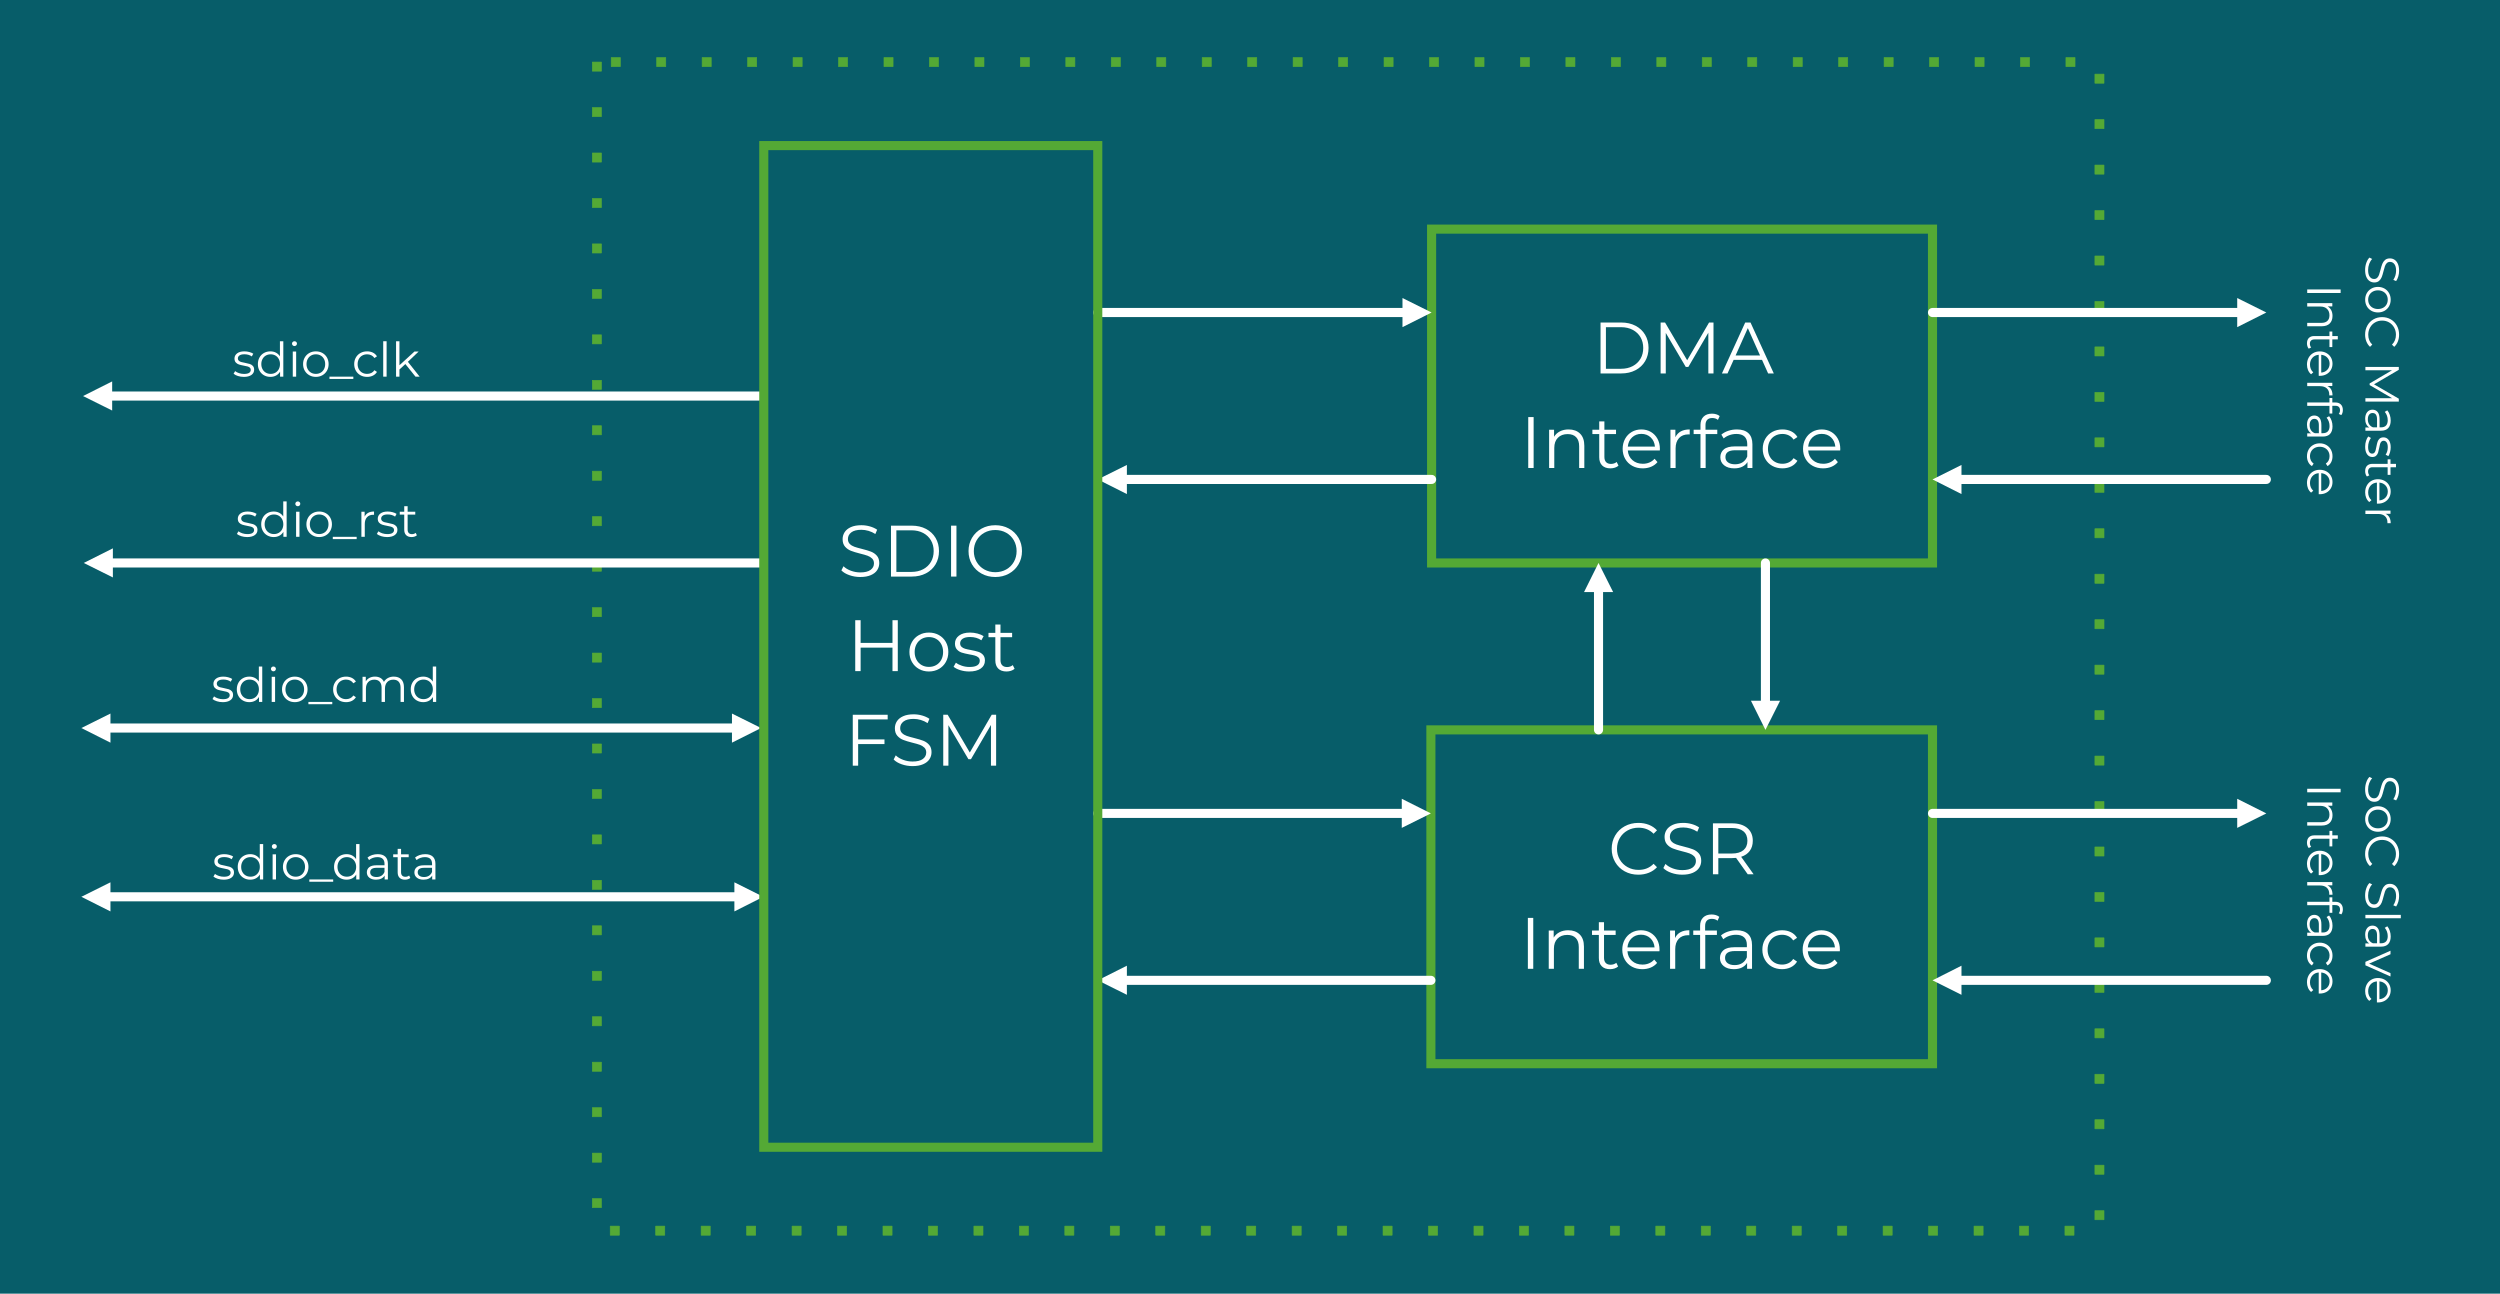 <?xml version="1.0" encoding="UTF-8"?> <svg xmlns="http://www.w3.org/2000/svg" xmlns:xlink="http://www.w3.org/1999/xlink" xmlns:xodm="http://www.corel.com/coreldraw/odm/2003" xml:space="preserve" width="11.97in" height="6.194in" version="1.1" style="shape-rendering:geometricPrecision; text-rendering:geometricPrecision; image-rendering:optimizeQuality; fill-rule:evenodd; clip-rule:evenodd" viewBox="0 0 11970 6194"> <defs> <style type="text/css"> .str0 {stroke:#54A935;stroke-width:3;stroke-linejoin:round;stroke-miterlimit:2.613} .str3 {stroke:white;stroke-width:43.53;stroke-linecap:round;stroke-linejoin:round;stroke-miterlimit:2.613} .str1 {stroke:#54A935;stroke-width:43.53;stroke-linecap:square;stroke-miterlimit:2.613} .str2 {stroke:white;stroke-width:43.53;stroke-linecap:square;stroke-miterlimit:2.613} .fil2 {fill:none} .fil0 {fill:#075D69} .fil1 {fill:#54A935} .fil4 {fill:white} .fil3 {fill:#FEFFFF;fill-rule:nonzero} .fil5 {fill:white;fill-rule:nonzero} </style> </defs> <g id="Layer_x0020_1">  <g id="_2405858289456"> <polygon class="fil0" points="-1.67,-7.57 -1.67,6197 11989.16,6197 11989.16,-7.57 "></polygon> <path class="fil1 str0" d="M2879.56 297.15l0 43.53 -43.53 0 0 -43.53 43.53 0zm0 217.65l0 43.53 -43.53 0 0 -43.53 43.53 0zm0 217.66l0 43.53 -43.53 0 0 -43.53 43.53 0zm0 217.66l0 43.53 -43.53 0 0 -43.53 43.53 0zm0 217.66l0 43.53 -43.53 0 0 -43.53 43.53 0zm0 217.65l0 43.53 -43.53 0 0 -43.53 43.53 0zm0 217.66l0 43.53 -43.53 0 0 -43.53 43.53 0zm0 217.66l0 43.53 -43.53 0 0 -43.53 43.53 0zm0 217.66l0 43.53 -43.53 0 0 -43.53 43.53 0zm0 217.65l0 43.53 -43.53 0 0 -43.53 43.53 0zm0 217.66l0 43.53 -43.53 0 0 -43.53 43.53 0zm0 217.66l0 43.53 -43.53 0 0 -43.53 43.53 0zm0 217.65l0 43.53 -43.53 0 0 -43.53 43.53 0zm0 217.66l0 43.53 -43.53 0 0 -43.53 43.53 0zm0 217.66l0 43.53 -43.53 0 0 -43.53 43.53 0zm0 217.66l0 43.53 -43.53 0 0 -43.53 43.53 0zm0 217.65l0 43.53 -43.53 0 0 -43.53 43.53 0zm0 217.66l0 43.53 -43.53 0 0 -43.53 43.53 0zm0 217.66l0 43.53 -43.53 0 0 -43.53 43.53 0zm0 217.65l0 43.53 -43.53 0 0 -43.53 43.53 0zm0 217.66l0 43.53 -43.53 0 0 -43.53 43.53 0zm0 217.66l0 43.53 -43.53 0 0 -43.53 43.53 0zm0 217.66l0 43.53 -43.53 0 0 -43.53 43.53 0zm0 217.65l0 43.53 -43.53 0 0 -43.53 43.53 0zm0 217.66l0 43.53 -43.53 0 0 -43.53 43.53 0zm0 217.66l0 43.53 -43.53 0 0 -43.53 43.53 0zm42.17 131.95l43.53 0 0 43.53 -43.53 0 0 -43.53zm217.66 0l43.53 0 0 43.53 -43.53 0 0 -43.53zm217.66 0l43.53 0 0 43.53 -43.53 0 0 -43.53zm217.65 0l43.53 0 0 43.53 -43.53 0 0 -43.53zm217.66 0l43.53 0 0 43.53 -43.53 0 0 -43.53zm217.66 0l43.53 0 0 43.53 -43.53 0 0 -43.53zm217.65 0l43.53 0 0 43.53 -43.53 0 0 -43.53zm217.66 0l43.53 0 0 43.53 -43.53 0 0 -43.53zm217.66 0l43.53 0 0 43.53 -43.53 0 0 -43.53zm217.66 0l43.53 0 0 43.53 -43.53 0 0 -43.53zm217.65 0l43.53 0 0 43.53 -43.53 0 0 -43.53zm217.66 0l43.53 0 0 43.53 -43.53 0 0 -43.53zm217.66 0l43.53 0 0 43.53 -43.53 0 0 -43.53zm217.66 0l43.53 0 0 43.53 -43.53 0 0 -43.53zm217.65 0l43.53 0 0 43.53 -43.53 0 0 -43.53zm217.66 0l43.53 0 0 43.53 -43.53 0 0 -43.53zm217.66 0l43.53 0 0 43.53 -43.53 0 0 -43.53zm217.65 0l43.53 0 0 43.53 -43.53 0 0 -43.53zm217.66 0l43.53 0 0 43.53 -43.53 0 0 -43.53zm217.66 0l43.53 0 0 43.53 -43.53 0 0 -43.53zm217.66 0l43.53 0 0 43.53 -43.53 0 0 -43.53zm217.65 0l43.53 0 0 43.53 -43.53 0 0 -43.53zm217.66 0l43.53 0 0 43.53 -43.53 0 0 -43.53zm217.66 0l43.53 0 0 43.53 -43.53 0 0 -43.53zm217.65 0l43.53 0 0 43.53 -43.53 0 0 -43.53zm217.66 0l43.53 0 0 43.53 -43.53 0 0 -43.53zm217.66 0l43.53 0 0 43.53 -43.53 0 0 -43.53zm217.66 0l43.53 0 0 43.53 -43.53 0 0 -43.53zm217.65 0l43.53 0 0 43.53 -43.53 0 0 -43.53zm217.66 0l43.53 0 0 43.53 -43.53 0 0 -43.53zm217.66 0l43.53 0 0 43.53 -43.53 0 0 -43.53zm217.66 0l43.53 0 0 43.53 -43.53 0 0 -43.53zm217.65 0l43.53 0 0 43.53 -43.53 0 0 -43.53zm143.52 -30.61l0 -43.53 43.53 0 0 43.53 -43.53 0zm0 -217.66l0 -43.53 43.53 0 0 43.53 -43.53 0zm0 -217.66l0 -43.53 43.53 0 0 43.53 -43.53 0zm0 -217.65l0 -43.53 43.53 0 0 43.53 -43.53 0zm0 -217.66l0 -43.53 43.53 0 0 43.53 -43.53 0zm0 -217.66l0 -43.53 43.53 0 0 43.53 -43.53 0zm0 -217.66l0 -43.53 43.53 0 0 43.53 -43.53 0zm0 -217.65l0 -43.53 43.53 0 0 43.53 -43.53 0zm0 -217.66l0 -43.53 43.53 0 0 43.53 -43.53 0zm0 -217.66l0 -43.53 43.53 0 0 43.53 -43.53 0zm0 -217.65l0 -43.53 43.53 0 0 43.53 -43.53 0zm0 -217.66l0 -43.53 43.53 0 0 43.53 -43.53 0zm0 -217.66l0 -43.53 43.53 0 0 43.53 -43.53 0zm0 -217.66l0 -43.53 43.53 0 0 43.53 -43.53 0zm0 -217.65l0 -43.53 43.53 0 0 43.53 -43.53 0zm0 -217.66l0 -43.53 43.53 0 0 43.53 -43.53 0zm0 -217.66l0 -43.53 43.53 0 0 43.53 -43.53 0zm0 -217.66l0 -43.53 43.53 0 0 43.53 -43.53 0zm0 -217.65l0 -43.53 43.53 0 0 43.53 -43.53 0zm0 -217.66l0 -43.53 43.53 0 0 43.53 -43.53 0zm0 -217.66l0 -43.53 43.53 0 0 43.53 -43.53 0zm0 -217.65l0 -43.53 43.53 0 0 43.53 -43.53 0zm0 -217.66l0 -43.53 43.53 0 0 43.53 -43.53 0zm0 -217.66l0 -43.53 43.53 0 0 43.53 -43.53 0zm0 -217.66l0 -43.53 43.53 0 0 43.53 -43.53 0zm0 -217.65l0 -43.53 43.53 0 0 43.53 -43.53 0zm-95.22 -79.58l-43.53 0 0 -43.53 43.53 0 0 43.53zm-217.66 0l-43.53 0 0 -43.53 43.53 0 0 43.53zm-217.66 0l-43.53 0 0 -43.53 43.53 0 0 43.53zm-217.66 0l-43.53 0 0 -43.53 43.53 0 0 43.53zm-217.65 0l-43.53 0 0 -43.53 43.53 0 0 43.53zm-217.66 0l-43.53 0 0 -43.53 43.53 0 0 43.53zm-217.66 0l-43.53 0 0 -43.53 43.53 0 0 43.53zm-217.66 0l-43.53 0 0 -43.53 43.53 0 0 43.53zm-217.65 0l-43.53 0 0 -43.53 43.53 0 0 43.53zm-217.66 0l-43.53 0 0 -43.53 43.53 0 0 43.53zm-217.66 0l-43.53 0 0 -43.53 43.53 0 0 43.53zm-217.65 0l-43.53 0 0 -43.53 43.53 0 0 43.53zm-217.66 0l-43.53 0 0 -43.53 43.53 0 0 43.53zm-217.66 0l-43.53 0 0 -43.53 43.53 0 0 43.53zm-217.66 0l-43.53 0 0 -43.53 43.53 0 0 43.53zm-217.65 0l-43.53 0 0 -43.53 43.53 0 0 43.53zm-217.66 0l-43.53 0 0 -43.53 43.53 0 0 43.53zm-217.66 0l-43.53 0 0 -43.53 43.53 0 0 43.53zm-217.65 0l-43.53 0 0 -43.53 43.53 0 0 43.53zm-217.66 0l-43.53 0 0 -43.53 43.53 0 0 43.53zm-217.66 0l-43.53 0 0 -43.53 43.53 0 0 43.53zm-217.66 0l-43.53 0 0 -43.53 43.53 0 0 43.53zm-217.65 0l-43.53 0 0 -43.53 43.53 0 0 43.53zm-217.66 0l-43.53 0 0 -43.53 43.53 0 0 43.53zm-217.66 0l-43.53 0 0 -43.53 43.53 0 0 43.53zm-217.65 0l-43.53 0 0 -43.53 43.53 0 0 43.53zm-217.66 0l-43.53 0 0 -43.53 43.53 0 0 43.53zm-217.66 0l-43.53 0 0 -43.53 43.53 0 0 43.53zm-217.66 0l-43.53 0 0 -43.53 43.53 0 0 43.53zm-217.65 0l-43.53 0 0 -43.53 43.53 0 0 43.53zm-217.66 0l-43.53 0 0 -43.53 43.53 0 0 43.53zm-217.66 0l-43.53 0 0 -43.53 43.53 0 0 43.53zm-217.66 0l-43.53 0 0 -43.53 43.53 0 0 43.53z"></path> <polygon class="fil2 str1" points="6854.51,2695.45 9252.81,2695.45 9252.81,1097.04 6854.51,1097.04 "></polygon> <path class="fil3" d="M7663.39 1544.23l99.25 0c25.77,0 48.52,5.17 68.26,15.5 19.73,10.33 35.06,24.72 45.97,43.18 10.91,18.46 16.37,39.53 16.37,63.21 0,23.68 -5.46,44.75 -16.37,63.2 -10.91,18.46 -26.24,32.85 -45.97,43.19 -19.74,10.33 -42.49,15.5 -68.26,15.5l-99.25 0 0 -243.78zm97.86 221.49c21.36,0 40.05,-4.24 56.07,-12.71 16.02,-8.47 28.44,-20.2 37.26,-35.17 8.82,-14.97 13.23,-32.21 13.23,-51.71 0,-19.5 -4.41,-36.74 -13.23,-51.72 -8.82,-14.97 -21.24,-26.7 -37.26,-35.17 -16.02,-8.47 -34.71,-12.71 -56.07,-12.71l-72.09 0 0 199.2 72.09 0z"></path> <polygon id="_1" class="fil3" points="8204.22,1544.23 8204.22,1788.01 8179.49,1788.01 8179.49,1592.99 8083.72,1757.02 8071.53,1757.02 7975.76,1594.04 7975.76,1788.01 7951.04,1788.01 7951.04,1544.23 7972.28,1544.23 8078.15,1724.98 8182.97,1544.23 "></polygon> <path id="_2" class="fil3" d="M8436.5 1722.89l-135.82 0 -29.25 65.12 -26.81 0 111.44 -243.78 25.42 0 111.44 243.78 -27.16 0 -29.25 -65.12zm-9.41 -20.89l-58.5 -130.94 -58.51 130.94 117.01 0z"></path> <polygon class="fil3" points="7317.22,1996.96 7343,1996.96 7343,2240.73 7317.22,2240.73 "></polygon> <path id="_1_0" class="fil3" d="M7510.5 2056.16c22.98,0 41.27,6.67 54.85,20.02 13.58,13.35 20.37,32.8 20.37,58.33l0 106.22 -24.72 0 0 -103.78c0,-19.04 -4.76,-33.55 -14.28,-43.53 -9.52,-9.98 -23.1,-14.98 -40.74,-14.98 -19.73,0 -35.35,5.86 -46.84,17.59 -11.49,11.72 -17.24,27.92 -17.24,48.58l0 96.12 -24.72 0 0 -183.18 23.68 0 0 33.78c6.73,-11.15 16.08,-19.79 28.04,-25.94 11.96,-6.15 25.83,-9.23 41.61,-9.23z"></path> <path id="_2_1" class="fil3" d="M7749.4 2229.59c-4.64,4.18 -10.39,7.37 -17.24,9.58 -6.85,2.2 -13.99,3.31 -21.42,3.31 -17.18,0 -30.41,-4.64 -39.7,-13.93 -9.29,-9.29 -13.93,-22.41 -13.93,-39.35l0 -110.74 -32.74 0 0 -20.89 32.74 0 0 -40.05 24.72 0 0 40.05 55.72 0 0 20.89 -55.72 0 0 109.35c0,10.91 2.73,19.21 8.19,24.9 5.45,5.69 13.29,8.54 23.5,8.54 5.11,0 10.04,-0.81 14.8,-2.44 4.76,-1.62 8.88,-3.94 12.36,-6.96l8.7 17.76z"></path> <path id="_3" class="fil3" d="M7947.2 2156.8l-153.23 0c1.39,19.04 8.71,34.42 21.94,46.15 13.23,11.72 29.95,17.59 50.15,17.59 11.38,0 21.83,-2.03 31.34,-6.09 9.52,-4.06 17.76,-10.04 24.73,-17.94l13.93 16.02c-8.13,9.75 -18.28,17.18 -30.47,22.29 -12.19,5.11 -25.59,7.66 -40.22,7.66 -18.81,0 -35.46,-4 -49.98,-12.01 -14.51,-8.01 -25.83,-19.1 -33.95,-33.26 -8.13,-14.16 -12.19,-30.18 -12.19,-48.06 0,-17.87 3.89,-33.89 11.67,-48.06 7.78,-14.17 18.46,-25.19 32.04,-33.09 13.58,-7.89 28.85,-11.84 45.8,-11.84 16.95,0 32.15,3.94 45.62,11.84 13.47,7.89 24.03,18.87 31.69,32.91 7.66,14.05 11.49,30.13 11.49,48.23l-0.35 7.66zm-88.45 -79.4c-17.65,0 -32.44,5.63 -44.4,16.89 -11.96,11.26 -18.75,25.94 -20.37,44.05l129.9 0c-1.63,-18.11 -8.42,-32.79 -20.37,-44.05 -11.96,-11.26 -26.87,-16.89 -44.75,-16.89z"></path> <path id="_4" class="fil3" d="M8021.73 2093.43c5.8,-12.31 14.45,-21.59 25.94,-27.86 11.49,-6.27 25.71,-9.4 42.66,-9.4l0 24.03 -5.92 -0.35c-19.27,0 -34.36,5.92 -45.27,17.76 -10.91,11.84 -16.37,28.44 -16.37,49.8l0 93.33 -24.72 0 0 -183.18 23.68 0 0 35.87z"></path> <path id="_5" class="fil3" d="M8198.29 2001.48c-10.68,0 -18.75,2.91 -24.2,8.71 -5.46,5.8 -8.19,14.39 -8.19,25.77l0 21.59 56.42 0 0 20.89 -55.72 0 0 162.28 -24.72 0 0 -162.28 -32.74 0 0 -20.89 32.74 0 0 -22.64c0,-16.72 4.81,-29.95 14.45,-39.7 9.64,-9.75 23.28,-14.63 40.92,-14.63 6.96,0 13.7,0.99 20.2,2.96 6.5,1.97 11.96,4.82 16.37,8.53l-8.36 18.46c-7.2,-6.04 -16.25,-9.06 -27.17,-9.06z"></path> <path id="_6" class="fil3" d="M8316.35 2056.16c23.91,0 42.25,5.98 55.02,17.93 12.77,11.96 19.15,29.66 19.15,53.11l0 113.53 -23.68 0 0 -28.56c-5.57,9.52 -13.76,16.94 -24.55,22.29 -10.8,5.34 -23.63,8.01 -38.48,8.01 -20.43,0 -36.68,-4.87 -48.75,-14.63 -12.07,-9.75 -18.11,-22.63 -18.11,-38.65 0,-15.56 5.63,-28.09 16.89,-37.61 11.26,-9.52 29.2,-14.28 53.8,-14.28l58.16 0 0 -11.15c0,-15.79 -4.41,-27.8 -13.23,-36.04 -8.82,-8.24 -21.71,-12.36 -38.65,-12.36 -11.61,0 -22.75,1.92 -33.43,5.75 -10.68,3.83 -19.85,9.11 -27.51,15.84l-11.15 -18.46c9.29,-7.89 20.43,-13.99 33.43,-18.28 13,-4.3 26.7,-6.44 41.09,-6.44zm-8.71 166.81c13.93,0 25.89,-3.19 35.87,-9.58 9.98,-6.38 17.41,-15.61 22.29,-27.69l0 -29.95 -57.46 0c-31.34,0 -47.01,10.91 -47.01,32.74 0,10.68 4.06,19.09 12.19,25.25 8.13,6.15 19.5,9.23 34.13,9.23z"></path> <path id="_7" class="fil3" d="M8534.35 2242.47c-18.11,0 -34.3,-3.94 -48.58,-11.84 -14.28,-7.89 -25.48,-18.98 -33.61,-33.26 -8.13,-14.28 -12.19,-30.35 -12.19,-48.23 0,-17.87 4.06,-33.89 12.19,-48.06 8.13,-14.17 19.33,-25.19 33.61,-33.09 14.28,-7.89 30.47,-11.84 48.58,-11.84 15.79,0 29.89,3.07 42.31,9.23 12.42,6.15 22.23,15.15 29.43,26.99l-18.46 12.54c-6.04,-9.06 -13.7,-15.85 -22.98,-20.37 -9.29,-4.53 -19.39,-6.79 -30.3,-6.79 -13.23,0 -25.13,2.96 -35.69,8.88 -10.57,5.92 -18.81,14.33 -24.73,25.25 -5.92,10.91 -8.88,23.33 -8.88,37.26 0,14.17 2.96,26.64 8.88,37.44 5.92,10.8 14.16,19.15 24.73,25.07 10.56,5.92 22.46,8.88 35.69,8.88 10.91,0 21.01,-2.21 30.3,-6.62 9.29,-4.41 16.95,-11.15 22.98,-20.2l18.46 12.54c-7.2,11.84 -17.06,20.84 -29.6,26.99 -12.54,6.15 -26.58,9.23 -42.14,9.23z"></path> <path id="_8" class="fil3" d="M8810.85 2156.8l-153.23 0c1.39,19.04 8.71,34.42 21.94,46.15 13.23,11.72 29.95,17.59 50.15,17.59 11.38,0 21.83,-2.03 31.34,-6.09 9.52,-4.06 17.76,-10.04 24.73,-17.94l13.93 16.02c-8.13,9.75 -18.28,17.18 -30.47,22.29 -12.19,5.11 -25.59,7.66 -40.22,7.66 -18.81,0 -35.46,-4 -49.98,-12.01 -14.51,-8.01 -25.83,-19.1 -33.95,-33.26 -8.13,-14.16 -12.19,-30.18 -12.19,-48.06 0,-17.87 3.89,-33.89 11.67,-48.06 7.78,-14.17 18.46,-25.19 32.04,-33.09 13.58,-7.89 28.85,-11.84 45.8,-11.84 16.95,0 32.15,3.94 45.62,11.84 13.47,7.89 24.03,18.87 31.69,32.91 7.66,14.05 11.49,30.13 11.49,48.23l-0.35 7.66zm-88.45 -79.4c-17.65,0 -32.44,5.63 -44.4,16.89 -11.96,11.26 -18.75,25.94 -20.37,44.05l129.9 0c-1.63,-18.11 -8.42,-32.79 -20.37,-44.05 -11.96,-11.26 -26.87,-16.89 -44.75,-16.89z"></path> <polygon class="fil2 str1" points="6851.11,5093.07 9252.81,5093.07 9252.81,3494.66 6851.11,3494.66 "></polygon> <path class="fil3" d="M7844.24 4188.02c-24.15,0 -45.91,-5.34 -65.3,-16.02 -19.39,-10.68 -34.59,-25.48 -45.62,-44.4 -11.03,-18.92 -16.54,-40.11 -16.54,-63.56 0,-23.45 5.51,-44.63 16.54,-63.56 11.03,-18.92 26.3,-33.72 45.8,-44.4 19.5,-10.68 41.33,-16.02 65.47,-16.02 18.11,0 34.82,3.02 50.15,9.06 15.32,6.04 28.33,14.86 39,26.46l-16.37 16.37c-19.04,-19.27 -43.07,-28.91 -72.09,-28.91 -19.27,0 -36.8,4.41 -52.59,13.23 -15.79,8.82 -28.15,20.89 -37.09,36.22 -8.94,15.32 -13.41,32.5 -13.41,51.54 0,19.04 4.47,36.22 13.41,51.54 8.94,15.32 21.3,27.4 37.09,36.22 15.79,8.82 33.31,13.24 52.59,13.24 29.25,0 53.28,-9.75 72.09,-29.26l16.37 16.37c-10.68,11.61 -23.74,20.49 -39.18,26.64 -15.44,6.15 -32.21,9.23 -50.32,9.23z"></path> <path id="_1_2" class="fil3" d="M8054.59 4188.02c-18.11,0 -35.46,-2.9 -52.06,-8.71 -16.6,-5.8 -29.43,-13.46 -38.48,-22.98l10.1 -19.85c8.82,8.82 20.54,15.96 35.17,21.42 14.63,5.46 29.72,8.19 45.27,8.19 21.82,0 38.19,-4 49.1,-12.02 10.91,-8.01 16.37,-18.4 16.37,-31.17 0,-9.75 -2.96,-17.53 -8.88,-23.33 -5.92,-5.8 -13.18,-10.27 -21.77,-13.41 -8.59,-3.13 -20.55,-6.56 -35.87,-10.28 -18.34,-4.64 -32.96,-9.11 -43.88,-13.41 -10.91,-4.3 -20.26,-10.85 -28.04,-19.68 -7.78,-8.82 -11.67,-20.78 -11.67,-35.87 0,-12.3 3.25,-23.51 9.75,-33.61 6.5,-10.1 16.48,-18.17 29.95,-24.2 13.46,-6.04 30.18,-9.06 50.15,-9.06 13.93,0 27.57,1.91 40.92,5.74 13.35,3.83 24.9,9.11 34.65,15.85l-8.7 20.55c-10.22,-6.73 -21.13,-11.78 -32.74,-15.15 -11.61,-3.37 -22.98,-5.05 -34.13,-5.05 -21.36,0 -37.44,4.12 -48.24,12.37 -10.8,8.24 -16.19,18.86 -16.19,31.86 0,9.75 2.96,17.59 8.88,23.51 5.92,5.92 13.35,10.45 22.29,13.58 8.94,3.13 20.95,6.56 36.04,10.27 17.88,4.41 32.33,8.76 43.36,13.06 11.03,4.3 20.37,10.8 28.03,19.5 7.66,8.7 11.49,20.49 11.49,35.35 0,12.3 -3.31,23.51 -9.93,33.61 -6.61,10.1 -16.77,18.11 -30.47,24.03 -13.7,5.92 -30.53,8.88 -50.5,8.88z"></path> <path id="_2_3" class="fil3" d="M8368.01 4185.93l-55.72 -78.35c-6.27,0.7 -12.77,1.04 -19.5,1.04l-65.47 0 0 77.31 -25.77 0 0 -243.78 91.24 0c31.11,0 55.49,7.43 73.13,22.29 17.64,14.86 26.46,35.29 26.46,61.29 0,19.04 -4.81,35.11 -14.45,48.23 -9.63,13.12 -23.39,22.58 -41.27,28.38l59.55 83.58 -28.21 0zm-75.92 -99.25c24.15,0 42.6,-5.34 55.37,-16.02 12.77,-10.68 19.15,-25.65 19.15,-44.92 0,-19.74 -6.39,-34.89 -19.15,-45.45 -12.77,-10.56 -31.23,-15.84 -55.37,-15.84l-64.77 0 0 122.23 64.77 0z"></path> <polygon class="fil3" points="7315.43,4394.87 7341.2,4394.87 7341.2,4638.65 7315.43,4638.65 "></polygon> <path id="_1_4" class="fil3" d="M7508.7 4454.08c22.98,0 41.27,6.67 54.85,20.02 13.58,13.35 20.37,32.8 20.37,58.33l0 106.22 -24.72 0 0 -103.78c0,-19.04 -4.76,-33.55 -14.28,-43.53 -9.52,-9.98 -23.1,-14.98 -40.74,-14.98 -19.73,0 -35.35,5.86 -46.84,17.59 -11.49,11.72 -17.24,27.92 -17.24,48.58l0 96.12 -24.72 0 0 -183.18 23.68 0 0 33.78c6.73,-11.15 16.08,-19.79 28.04,-25.94 11.96,-6.15 25.83,-9.23 41.61,-9.23z"></path> <path id="_2_5" class="fil3" d="M7747.6 4627.5c-4.64,4.18 -10.39,7.37 -17.24,9.58 -6.85,2.2 -13.99,3.31 -21.42,3.31 -17.18,0 -30.41,-4.64 -39.7,-13.93 -9.29,-9.29 -13.93,-22.41 -13.93,-39.35l0 -110.74 -32.74 0 0 -20.89 32.74 0 0 -40.05 24.72 0 0 40.05 55.72 0 0 20.89 -55.72 0 0 109.35c0,10.91 2.73,19.21 8.19,24.9 5.45,5.69 13.29,8.54 23.5,8.54 5.11,0 10.04,-0.81 14.8,-2.44 4.76,-1.62 8.88,-3.94 12.36,-6.96l8.7 17.76z"></path> <path id="_3_6" class="fil3" d="M7945.4 4554.72l-153.23 0c1.39,19.04 8.71,34.42 21.94,46.15 13.23,11.72 29.95,17.59 50.15,17.59 11.38,0 21.83,-2.03 31.34,-6.09 9.52,-4.06 17.76,-10.04 24.73,-17.94l13.93 16.02c-8.13,9.75 -18.28,17.18 -30.47,22.29 -12.19,5.11 -25.59,7.66 -40.22,7.66 -18.81,0 -35.46,-4 -49.98,-12.01 -14.51,-8.01 -25.83,-19.1 -33.95,-33.26 -8.13,-14.16 -12.19,-30.18 -12.19,-48.06 0,-17.87 3.89,-33.89 11.67,-48.06 7.78,-14.17 18.46,-25.19 32.04,-33.09 13.58,-7.89 28.85,-11.84 45.8,-11.84 16.95,0 32.15,3.94 45.62,11.84 13.47,7.89 24.03,18.87 31.69,32.91 7.66,14.05 11.49,30.13 11.49,48.23l-0.35 7.66zm-88.45 -79.4c-17.65,0 -32.44,5.63 -44.4,16.89 -11.96,11.26 -18.75,25.94 -20.37,44.05l129.9 0c-1.63,-18.11 -8.42,-32.79 -20.37,-44.05 -11.96,-11.26 -26.87,-16.89 -44.75,-16.89z"></path> <path id="_4_7" class="fil3" d="M8019.93 4491.34c5.8,-12.31 14.45,-21.59 25.94,-27.86 11.49,-6.27 25.71,-9.4 42.66,-9.4l0 24.03 -5.92 -0.35c-19.27,0 -34.36,5.92 -45.27,17.76 -10.91,11.84 -16.37,28.44 -16.37,49.8l0 93.33 -24.72 0 0 -183.18 23.68 0 0 35.87z"></path> <path id="_5_8" class="fil3" d="M8196.49 4399.4c-10.68,0 -18.75,2.91 -24.2,8.71 -5.46,5.8 -8.19,14.39 -8.19,25.77l0 21.59 56.42 0 0 20.89 -55.72 0 0 162.28 -24.72 0 0 -162.28 -32.74 0 0 -20.89 32.74 0 0 -22.64c0,-16.72 4.81,-29.95 14.45,-39.7 9.64,-9.75 23.28,-14.63 40.92,-14.63 6.96,0 13.7,0.99 20.2,2.96 6.5,1.97 11.96,4.82 16.37,8.53l-8.36 18.46c-7.2,-6.04 -16.25,-9.06 -27.17,-9.06z"></path> <path id="_6_9" class="fil3" d="M8314.55 4454.08c23.91,0 42.25,5.98 55.02,17.93 12.77,11.96 19.15,29.66 19.15,53.11l0 113.53 -23.68 0 0 -28.56c-5.57,9.52 -13.76,16.94 -24.55,22.29 -10.8,5.34 -23.63,8.01 -38.48,8.01 -20.43,0 -36.68,-4.87 -48.75,-14.63 -12.07,-9.75 -18.11,-22.63 -18.11,-38.65 0,-15.56 5.63,-28.09 16.89,-37.61 11.26,-9.52 29.2,-14.28 53.8,-14.28l58.16 0 0 -11.15c0,-15.79 -4.41,-27.8 -13.23,-36.04 -8.82,-8.24 -21.71,-12.36 -38.65,-12.36 -11.61,0 -22.75,1.92 -33.43,5.75 -10.68,3.83 -19.85,9.11 -27.51,15.84l-11.15 -18.46c9.29,-7.89 20.43,-13.99 33.43,-18.28 13,-4.3 26.7,-6.44 41.09,-6.44zm-8.71 166.81c13.93,0 25.89,-3.19 35.87,-9.58 9.98,-6.38 17.41,-15.61 22.29,-27.69l0 -29.95 -57.46 0c-31.34,0 -47.01,10.91 -47.01,32.74 0,10.68 4.06,19.09 12.19,25.25 8.13,6.15 19.5,9.23 34.13,9.23z"></path> <path id="_7_10" class="fil3" d="M8532.55 4640.39c-18.11,0 -34.3,-3.94 -48.58,-11.84 -14.28,-7.89 -25.48,-18.98 -33.61,-33.26 -8.13,-14.28 -12.19,-30.35 -12.19,-48.23 0,-17.87 4.06,-33.89 12.19,-48.06 8.13,-14.17 19.33,-25.19 33.61,-33.09 14.28,-7.89 30.47,-11.84 48.58,-11.84 15.79,0 29.89,3.07 42.31,9.23 12.42,6.15 22.23,15.15 29.43,26.99l-18.46 12.54c-6.04,-9.06 -13.7,-15.85 -22.98,-20.37 -9.29,-4.53 -19.39,-6.79 -30.3,-6.79 -13.23,0 -25.13,2.96 -35.69,8.88 -10.57,5.92 -18.81,14.33 -24.73,25.25 -5.92,10.91 -8.88,23.33 -8.88,37.26 0,14.17 2.96,26.64 8.88,37.44 5.92,10.8 14.16,19.15 24.73,25.07 10.56,5.92 22.46,8.88 35.69,8.88 10.91,0 21.01,-2.21 30.3,-6.62 9.29,-4.41 16.95,-11.15 22.98,-20.2l18.46 12.54c-7.2,11.84 -17.06,20.84 -29.6,26.99 -12.54,6.15 -26.58,9.23 -42.14,9.23z"></path> <path id="_8_11" class="fil3" d="M8809.06 4554.72l-153.23 0c1.39,19.04 8.71,34.42 21.94,46.15 13.23,11.72 29.95,17.59 50.15,17.59 11.38,0 21.83,-2.03 31.34,-6.09 9.52,-4.06 17.76,-10.04 24.73,-17.94l13.93 16.02c-8.13,9.75 -18.28,17.18 -30.47,22.29 -12.19,5.11 -25.59,7.66 -40.22,7.66 -18.81,0 -35.46,-4 -49.98,-12.01 -14.51,-8.01 -25.83,-19.1 -33.95,-33.26 -8.13,-14.16 -12.19,-30.18 -12.19,-48.06 0,-17.87 3.89,-33.89 11.67,-48.06 7.78,-14.17 18.46,-25.19 32.04,-33.09 13.58,-7.89 28.85,-11.84 45.8,-11.84 16.95,0 32.15,3.94 45.62,11.84 13.47,7.89 24.03,18.87 31.69,32.91 7.66,14.05 11.49,30.13 11.49,48.23l-0.35 7.66zm-88.45 -79.4c-17.65,0 -32.44,5.63 -44.4,16.89 -11.96,11.26 -18.75,25.94 -20.37,44.05l129.9 0c-1.63,-18.11 -8.42,-32.79 -20.37,-44.05 -11.96,-11.26 -26.87,-16.89 -44.75,-16.89z"></path> <line class="fil2 str2" x1="541.12" y1="1896.25" x2="3648.16" y2="1896.25"></line> <polygon class="fil4" points="537.04,1826.19 397.6,1896.25 537.04,1965.63 "></polygon> <line class="fil2 str2" x1="544.52" y1="2695.45" x2="3644.76" y2="2695.45"></line> <polygon class="fil4" points="540.44,2625.39 401,2695.45 540.44,2764.83 "></polygon> <line class="fil2 str2" x1="532.95" y1="3485.82" x2="3500.56" y2="3485.82"></line> <polygon class="fil4" points="528.87,3555.88 389.44,3485.82 528.87,3416.44 "></polygon> <polygon class="fil4" points="3504.65,3416.44 3644.08,3485.82 3504.65,3555.88 "></polygon> <line class="fil2 str2" x1="532.95" y1="4293.87" x2="3511.44" y2="4293.87"></line> <polygon class="fil4" points="528.87,4363.93 389.44,4293.87 528.87,4224.49 "></polygon> <polygon class="fil4" points="3516.21,4224.49 3654.96,4293.87 3516.21,4363.93 "></polygon> <path class="fil5" d="M11324.15 1292.81c0,-11.89 1.9,-23.27 5.71,-34.17 3.81,-10.89 8.83,-19.31 15.08,-25.26l13.03 6.63c-5.79,5.79 -10.48,13.48 -14.06,23.08 -3.58,9.6 -5.37,19.5 -5.37,29.71 0,14.32 2.63,25.06 7.88,32.22 5.26,7.16 12.07,10.74 20.46,10.74 6.4,0 11.5,-1.94 15.31,-5.83 3.81,-3.89 6.74,-8.65 8.8,-14.28 2.06,-5.64 4.3,-13.48 6.74,-23.54 3.05,-12.04 5.98,-21.64 8.8,-28.8 2.82,-7.16 7.12,-13.3 12.91,-18.4 5.79,-5.11 13.63,-7.66 23.54,-7.66 8.07,0 15.43,2.13 22.05,6.4 6.63,4.27 11.92,10.82 15.89,19.66 3.96,8.83 5.94,19.8 5.94,32.91 0,9.14 -1.26,18.09 -3.77,26.85 -2.51,8.76 -5.98,16.34 -10.4,22.74l-13.48 -5.71c4.42,-6.7 7.73,-13.87 9.94,-21.48 2.21,-7.62 3.31,-15.08 3.31,-22.4 0,-14.02 -2.7,-24.57 -8.11,-31.65 -5.41,-7.09 -12.38,-10.63 -20.91,-10.63 -6.4,0 -11.54,1.94 -15.43,5.83 -3.89,3.89 -6.86,8.76 -8.91,14.63 -2.06,5.87 -4.31,13.75 -6.74,23.65 -2.89,11.73 -5.75,21.22 -8.57,28.45 -2.81,7.24 -7.08,13.37 -12.8,18.4 -5.71,5.03 -13.44,7.54 -23.2,7.54 -8.07,0 -15.43,-2.17 -22.06,-6.51 -6.63,-4.34 -11.88,-11.01 -15.77,-20 -3.89,-8.99 -5.83,-20.04 -5.83,-33.14z"></path> <path id="_1_12" class="fil5" d="M11324.38 1434.96c0,-11.58 2.63,-22.02 7.88,-31.31 5.26,-9.29 12.53,-16.61 21.83,-21.94 9.3,-5.33 19.81,-8 31.54,-8 11.73,0 22.24,2.67 31.54,8 9.3,5.33 16.53,12.65 21.71,21.94 5.18,9.3 7.77,19.73 7.77,31.31 0,11.58 -2.59,22.02 -7.77,31.31 -5.18,9.29 -12.42,16.57 -21.71,21.82 -9.29,5.26 -19.81,7.89 -31.54,7.89 -11.73,0 -22.24,-2.63 -31.54,-7.89 -9.3,-5.26 -16.57,-12.53 -21.83,-21.82 -5.26,-9.3 -7.88,-19.73 -7.88,-31.31zm14.4 0c0,8.53 1.94,16.19 5.83,22.97 3.89,6.78 9.41,12.07 16.57,15.88 7.16,3.81 15.31,5.71 24.46,5.71 9.14,0 17.29,-1.9 24.45,-5.71 7.16,-3.81 12.68,-9.1 16.57,-15.88 3.89,-6.78 5.83,-14.44 5.83,-22.97 0,-8.53 -1.94,-16.19 -5.83,-22.97 -3.89,-6.78 -9.41,-12.11 -16.57,-16 -7.16,-3.89 -15.31,-5.83 -24.45,-5.83 -9.14,0 -17.3,1.94 -24.46,5.83 -7.16,3.89 -12.68,9.22 -16.57,16 -3.89,6.78 -5.83,14.44 -5.83,22.97z"></path> <path id="_2_13" class="fil5" d="M11324.15 1602.02c0,-15.85 3.5,-30.13 10.51,-42.85 7.01,-12.72 16.72,-22.7 29.14,-29.94 12.42,-7.24 26.32,-10.86 41.71,-10.86 15.39,0 29.29,3.62 41.71,10.86 12.42,7.24 22.13,17.25 29.14,30.05 7.01,12.8 10.51,27.12 10.51,42.96 0,11.89 -1.98,22.85 -5.94,32.91 -3.96,10.06 -9.75,18.59 -17.37,25.59l-10.74 -10.74c12.65,-12.49 18.97,-28.26 18.97,-47.31 0,-12.65 -2.9,-24.15 -8.69,-34.51 -5.79,-10.36 -13.71,-18.47 -23.77,-24.34 -10.06,-5.87 -21.33,-8.8 -33.82,-8.8 -12.49,0 -23.77,2.93 -33.82,8.8 -10.06,5.87 -17.98,13.98 -23.77,24.34 -5.79,10.36 -8.69,21.86 -8.69,34.51 0,19.2 6.4,34.97 19.2,47.31l-10.74 10.74c-7.62,-7.01 -13.45,-15.58 -17.48,-25.71 -4.04,-10.13 -6.06,-21.14 -6.06,-33.02z"></path> <polygon id="_3_14" class="fil5" points="11485.5,1922.89 11325.52,1922.89 11325.52,1906.66 11453.5,1906.66 11345.86,1843.81 11345.86,1835.81 11452.81,1772.97 11325.52,1772.97 11325.52,1756.74 11485.5,1756.74 11485.5,1770.68 11366.89,1840.16 11485.5,1908.94 "></polygon> <path id="_4_15" class="fil5" d="M11446.64 2013.62c0,15.69 -3.92,27.73 -11.77,36.11 -7.85,8.38 -19.46,12.57 -34.85,12.57l-74.5 0 0 -15.54 18.74 0c-6.25,-3.66 -11.12,-9.03 -14.63,-16.11 -3.5,-7.08 -5.26,-15.5 -5.26,-25.25 0,-13.41 3.2,-24.07 9.6,-32 6.4,-7.92 14.85,-11.88 25.37,-11.88 10.21,0 18.44,3.69 24.68,11.08 6.25,7.39 9.37,19.16 9.37,35.31l0 38.17 7.31 0c10.36,0 18.24,-2.89 23.65,-8.68 5.41,-5.79 8.11,-14.25 8.11,-25.37 0,-7.62 -1.26,-14.93 -3.77,-21.94 -2.52,-7.01 -5.98,-13.03 -10.4,-18.06l12.11 -7.31c5.18,6.09 9.18,13.41 12,21.94 2.81,8.53 4.22,17.52 4.22,26.97zm-109.47 -5.72c0,9.14 2.1,16.99 6.29,23.54 4.19,6.55 10.24,11.43 18.17,14.63l19.65 0 0 -37.71c0,-20.57 -7.16,-30.85 -21.48,-30.85 -7.01,0 -12.53,2.67 -16.57,8 -4.04,5.33 -6.06,12.8 -6.06,22.39z"></path> <path id="_5_16" class="fil5" d="M11324.38 2138.63c0,-9.75 1.41,-19.08 4.23,-28 2.82,-8.91 6.36,-15.89 10.63,-20.91l12.8 7.31c-3.96,5.03 -7.2,11.35 -9.71,18.97 -2.52,7.62 -3.77,15.54 -3.77,23.77 0,10.97 1.71,19.08 5.14,24.34 3.43,5.26 8.26,7.89 14.51,7.89 4.42,0 7.89,-1.45 10.4,-4.34 2.52,-2.9 4.42,-6.55 5.71,-10.97 1.3,-4.42 2.55,-10.28 3.77,-17.59 1.83,-9.75 3.69,-17.6 5.6,-23.54 1.91,-5.94 5.14,-11.01 9.71,-15.2 4.57,-4.19 10.89,-6.28 18.97,-6.28 10.06,0 18.28,4.19 24.68,12.57 6.4,8.38 9.6,20.04 9.6,34.96 0,7.77 -1.03,15.54 -3.08,23.31 -2.06,7.77 -4.76,14.17 -8.11,19.2l-13.03 -7.08c6.86,-9.91 10.29,-21.71 10.29,-35.43 0,-10.36 -1.83,-18.17 -5.49,-23.43 -3.65,-5.26 -8.45,-7.88 -14.4,-7.88 -4.57,0 -8.22,1.48 -10.97,4.46 -2.74,2.97 -4.76,6.67 -6.06,11.08 -1.3,4.42 -2.63,10.51 -4,18.28 -1.83,9.6 -3.66,17.29 -5.48,23.08 -1.83,5.79 -4.95,10.74 -9.37,14.85 -4.42,4.11 -10.51,6.17 -18.28,6.17 -10.51,0 -18.85,-4.38 -25.02,-13.14 -6.17,-8.76 -9.26,-20.91 -9.26,-36.45z"></path> <path id="_6_17" class="fil5" d="M11332.83 2281.46c-2.74,-3.05 -4.84,-6.82 -6.29,-11.31 -1.44,-4.5 -2.17,-9.18 -2.17,-14.06 0,-11.28 3.05,-19.96 9.14,-26.06 6.09,-6.09 14.7,-9.14 25.82,-9.14l72.67 0 0 -21.48 13.71 0 0 21.48 26.28 0 0 16.23 -26.28 0 0 36.56 -13.71 0 0 -36.56 -71.76 0c-7.16,0 -12.61,1.79 -16.34,5.37 -3.73,3.58 -5.6,8.72 -5.6,15.43 0,3.35 0.53,6.59 1.6,9.71 1.07,3.12 2.59,5.83 4.57,8.11l-11.65 5.71z"></path> <path id="_7_18" class="fil5" d="M11380.6 2411.27l0 -100.56c-12.5,0.91 -22.59,5.71 -30.28,14.4 -7.69,8.68 -11.54,19.65 -11.54,32.91 0,7.46 1.33,14.32 4,20.57 2.67,6.25 6.59,11.65 11.77,16.22l-10.51 9.14c-6.4,-5.33 -11.28,-12 -14.63,-20 -3.35,-8 -5.03,-16.8 -5.03,-26.4 0,-12.34 2.63,-23.27 7.88,-32.79 5.26,-9.52 12.53,-16.95 21.83,-22.28 9.3,-5.33 19.81,-8 31.54,-8 11.73,0 22.24,2.55 31.54,7.66 9.3,5.1 16.53,12.11 21.71,21.02 5.18,8.91 7.77,18.93 7.77,30.06 0,11.12 -2.59,21.1 -7.77,29.94 -5.18,8.83 -12.38,15.77 -21.6,20.8 -9.22,5.03 -19.77,7.54 -31.65,7.54l-5.03 -0.23zm52.11 -58.05c0,-11.58 -3.7,-21.3 -11.09,-29.14 -7.39,-7.85 -17.02,-12.3 -28.91,-13.37l0 85.24c11.89,-1.07 21.52,-5.52 28.91,-13.37 7.39,-7.85 11.09,-17.64 11.09,-29.37z"></path> <path id="_8_19" class="fil5" d="M11422.19 2460.17c8.07,3.81 14.17,9.48 18.28,17.03 4.11,7.54 6.17,16.87 6.17,27.99l-15.77 0 0.23 -3.88c0,-12.65 -3.89,-22.55 -11.65,-29.71 -7.77,-7.16 -18.67,-10.74 -32.68,-10.74l-61.25 0 0 -16.22 120.21 0 0 15.54 -23.54 0z"></path> <polygon class="fil5" points="11206.89,1385.91 11206.89,1402.83 11046.92,1402.83 11046.92,1385.91 "></polygon> <path id="_1_20" class="fil5" d="M11168.04 1512.75c0,15.08 -4.38,27.08 -13.14,35.99 -8.76,8.91 -21.52,13.37 -38.28,13.37l-69.7 0 0 -16.22 68.1 0c12.5,0 22.02,-3.13 28.57,-9.37 6.55,-6.25 9.83,-15.16 9.83,-26.74 0,-12.95 -3.85,-23.2 -11.54,-30.74 -7.69,-7.54 -18.32,-11.31 -31.88,-11.31l-63.07 0 0 -16.22 120.21 0 0 15.54 -22.17 0c7.31,4.42 12.99,10.55 17.02,18.4 4.04,7.85 6.06,16.95 6.06,27.31z"></path> <path id="_2_21" class="fil5" d="M11054.23 1669.52c-2.74,-3.05 -4.84,-6.82 -6.29,-11.31 -1.44,-4.5 -2.17,-9.18 -2.17,-14.06 0,-11.28 3.05,-19.96 9.14,-26.06 6.09,-6.09 14.7,-9.14 25.82,-9.14l72.67 0 0 -21.48 13.71 0 0 21.48 26.28 0 0 16.23 -26.28 0 0 36.56 -13.71 0 0 -36.56 -71.76 0c-7.16,0 -12.61,1.79 -16.34,5.37 -3.73,3.58 -5.6,8.72 -5.6,15.43 0,3.35 0.53,6.59 1.6,9.71 1.07,3.12 2.59,5.83 4.57,8.11l-11.65 5.71z"></path> <path id="_3_22" class="fil5" d="M11102 1799.33l0 -100.56c-12.5,0.91 -22.59,5.71 -30.28,14.4 -7.69,8.68 -11.54,19.65 -11.54,32.91 0,7.46 1.33,14.32 4,20.57 2.67,6.25 6.59,11.65 11.77,16.22l-10.51 9.14c-6.4,-5.33 -11.28,-12 -14.63,-20 -3.35,-8 -5.03,-16.8 -5.03,-26.4 0,-12.34 2.63,-23.27 7.88,-32.79 5.26,-9.52 12.53,-16.95 21.83,-22.28 9.3,-5.33 19.81,-8 31.54,-8 11.73,0 22.24,2.55 31.54,7.66 9.3,5.1 16.53,12.11 21.71,21.02 5.18,8.91 7.77,18.93 7.77,30.06 0,11.12 -2.59,21.1 -7.77,29.94 -5.18,8.83 -12.38,15.77 -21.6,20.8 -9.22,5.03 -19.77,7.54 -31.65,7.54l-5.03 -0.23zm52.11 -58.05c0,-11.58 -3.7,-21.3 -11.09,-29.14 -7.39,-7.85 -17.02,-12.3 -28.91,-13.37l0 85.24c11.89,-1.07 21.52,-5.52 28.91,-13.37 7.39,-7.85 11.09,-17.64 11.09,-29.37z"></path> <path id="_4_23" class="fil5" d="M11143.59 1848.24c8.07,3.81 14.17,9.48 18.28,17.03 4.11,7.54 6.17,16.87 6.17,27.99l-15.77 0 0.23 -3.88c0,-12.65 -3.89,-22.55 -11.65,-29.71 -7.77,-7.16 -18.67,-10.74 -32.68,-10.74l-61.25 0 0 -16.22 120.21 0 0 15.54 -23.54 0z"></path> <path id="_5_24" class="fil5" d="M11203.92 1964.11c0,-7.01 -1.91,-12.3 -5.71,-15.88 -3.81,-3.58 -9.45,-5.37 -16.91,-5.37l-14.17 0 0 37.02 -13.71 0 0 -36.56 -106.5 0 0 -16.23 106.5 0 0 -21.48 13.71 0 0 21.48 14.85 0c10.97,0 19.65,3.16 26.06,9.48 6.4,6.32 9.6,15.28 9.6,26.85 0,4.57 -0.65,8.99 -1.94,13.26 -1.29,4.26 -3.16,7.85 -5.6,10.74l-12.11 -5.48c3.96,-4.72 5.94,-10.67 5.94,-17.83z"></path> <path id="_6_25" class="fil5" d="M11168.04 2041.58c0,15.69 -3.92,27.73 -11.77,36.11 -7.85,8.38 -19.46,12.57 -34.85,12.57l-74.5 0 0 -15.54 18.74 0c-6.25,-3.66 -11.12,-9.03 -14.63,-16.11 -3.5,-7.08 -5.26,-15.5 -5.26,-25.25 0,-13.41 3.2,-24.07 9.6,-32 6.4,-7.92 14.85,-11.88 25.37,-11.88 10.21,0 18.44,3.69 24.68,11.08 6.25,7.39 9.37,19.16 9.37,35.31l0 38.17 7.31 0c10.36,0 18.24,-2.89 23.65,-8.68 5.41,-5.79 8.11,-14.25 8.11,-25.37 0,-7.62 -1.26,-14.93 -3.77,-21.94 -2.52,-7.01 -5.98,-13.03 -10.4,-18.06l12.11 -7.31c5.18,6.09 9.18,13.41 12,21.94 2.81,8.53 4.22,17.52 4.22,26.97zm-109.47 -5.72c0,9.14 2.1,16.99 6.29,23.54 4.19,6.55 10.24,11.43 18.17,14.63l19.65 0 0 -37.71c0,-20.57 -7.16,-30.85 -21.48,-30.85 -7.01,0 -12.53,2.67 -16.57,8 -4.04,5.33 -6.06,12.8 -6.06,22.39z"></path> <path id="_7_26" class="fil5" d="M11045.78 2184.64c0,-11.88 2.59,-22.51 7.77,-31.88 5.18,-9.37 12.46,-16.72 21.83,-22.06 9.37,-5.33 19.92,-8 31.65,-8 11.73,0 22.24,2.67 31.54,8 9.3,5.33 16.53,12.69 21.71,22.06 5.18,9.37 7.77,20 7.77,31.88 0,10.36 -2.02,19.62 -6.06,27.77 -4.04,8.15 -9.94,14.59 -17.71,19.31l-8.22 -12.11c5.94,-3.96 10.4,-8.99 13.37,-15.09 2.97,-6.09 4.45,-12.72 4.45,-19.88 0,-8.69 -1.94,-16.49 -5.83,-23.43 -3.89,-6.93 -9.41,-12.34 -16.57,-16.22 -7.16,-3.89 -15.31,-5.83 -24.45,-5.83 -9.3,0 -17.48,1.94 -24.57,5.83 -7.08,3.89 -12.57,9.3 -16.45,16.22 -3.89,6.93 -5.83,14.74 -5.83,23.43 0,7.16 1.44,13.79 4.34,19.88 2.89,6.09 7.31,11.12 13.25,15.09l-8.22 12.11c-7.77,-4.72 -13.67,-11.2 -17.71,-19.43 -4.04,-8.23 -6.06,-17.44 -6.06,-27.65z"></path> <path id="_8_27" class="fil5" d="M11102 2366.1l0 -100.56c-12.5,0.91 -22.59,5.71 -30.28,14.4 -7.69,8.68 -11.54,19.65 -11.54,32.91 0,7.46 1.33,14.32 4,20.57 2.67,6.25 6.59,11.65 11.77,16.22l-10.51 9.14c-6.4,-5.33 -11.28,-12 -14.63,-20 -3.35,-8 -5.03,-16.8 -5.03,-26.4 0,-12.34 2.63,-23.27 7.88,-32.79 5.26,-9.52 12.53,-16.95 21.83,-22.28 9.3,-5.33 19.81,-8 31.54,-8 11.73,0 22.24,2.55 31.54,7.66 9.3,5.1 16.53,12.11 21.71,21.02 5.18,8.91 7.77,18.93 7.77,30.06 0,11.12 -2.59,21.1 -7.77,29.94 -5.18,8.83 -12.38,15.77 -21.6,20.8 -9.22,5.03 -19.77,7.54 -31.65,7.54l-5.03 -0.23zm52.11 -58.05c0,-11.58 -3.7,-21.3 -11.09,-29.14 -7.39,-7.85 -17.02,-12.3 -28.91,-13.37l0 85.24c11.89,-1.07 21.52,-5.52 28.91,-13.37 7.39,-7.85 11.09,-17.64 11.09,-29.37z"></path> <path class="fil5" d="M11324.15 3779.32c0,-11.89 1.9,-23.27 5.71,-34.17 3.81,-10.89 8.83,-19.31 15.08,-25.26l13.03 6.63c-5.79,5.79 -10.48,13.48 -14.06,23.08 -3.58,9.6 -5.37,19.5 -5.37,29.71 0,14.32 2.63,25.06 7.88,32.22 5.26,7.16 12.07,10.74 20.46,10.74 6.4,0 11.5,-1.94 15.31,-5.83 3.81,-3.89 6.74,-8.65 8.8,-14.28 2.06,-5.64 4.3,-13.48 6.74,-23.54 3.05,-12.04 5.98,-21.64 8.8,-28.8 2.82,-7.16 7.12,-13.3 12.91,-18.4 5.79,-5.11 13.63,-7.66 23.54,-7.66 8.07,0 15.43,2.13 22.05,6.4 6.63,4.27 11.92,10.82 15.89,19.66 3.96,8.83 5.94,19.8 5.94,32.91 0,9.14 -1.26,18.09 -3.77,26.85 -2.51,8.76 -5.98,16.34 -10.4,22.74l-13.48 -5.71c4.42,-6.7 7.73,-13.87 9.94,-21.48 2.21,-7.62 3.31,-15.08 3.31,-22.4 0,-14.02 -2.7,-24.57 -8.11,-31.65 -5.41,-7.09 -12.38,-10.63 -20.91,-10.63 -6.4,0 -11.54,1.94 -15.43,5.83 -3.89,3.89 -6.86,8.76 -8.91,14.63 -2.06,5.87 -4.31,13.75 -6.74,23.65 -2.89,11.73 -5.75,21.22 -8.57,28.45 -2.81,7.24 -7.08,13.37 -12.8,18.4 -5.71,5.03 -13.44,7.54 -23.2,7.54 -8.07,0 -15.43,-2.17 -22.06,-6.51 -6.63,-4.34 -11.88,-11.01 -15.77,-20 -3.89,-8.99 -5.83,-20.04 -5.83,-33.14z"></path> <path id="_1_28" class="fil5" d="M11324.38 3921.47c0,-11.58 2.63,-22.02 7.88,-31.31 5.26,-9.29 12.53,-16.61 21.83,-21.94 9.3,-5.33 19.81,-8 31.54,-8 11.73,0 22.24,2.67 31.54,8 9.3,5.33 16.53,12.65 21.71,21.94 5.18,9.3 7.77,19.73 7.77,31.31 0,11.58 -2.59,22.02 -7.77,31.31 -5.18,9.29 -12.42,16.57 -21.71,21.82 -9.29,5.26 -19.81,7.89 -31.54,7.89 -11.73,0 -22.24,-2.63 -31.54,-7.89 -9.3,-5.26 -16.57,-12.53 -21.83,-21.82 -5.26,-9.3 -7.88,-19.73 -7.88,-31.31zm14.4 0c0,8.53 1.94,16.19 5.83,22.97 3.89,6.78 9.41,12.07 16.57,15.88 7.16,3.81 15.31,5.71 24.46,5.71 9.14,0 17.29,-1.9 24.45,-5.71 7.16,-3.81 12.68,-9.1 16.57,-15.88 3.89,-6.78 5.83,-14.44 5.83,-22.97 0,-8.53 -1.94,-16.19 -5.83,-22.97 -3.89,-6.78 -9.41,-12.11 -16.57,-16 -7.16,-3.89 -15.31,-5.83 -24.45,-5.83 -9.14,0 -17.3,1.94 -24.46,5.83 -7.16,3.89 -12.68,9.22 -16.57,16 -3.89,6.78 -5.83,14.44 -5.83,22.97z"></path> <path id="_2_29" class="fil5" d="M11324.15 4088.53c0,-15.85 3.5,-30.13 10.51,-42.85 7.01,-12.72 16.72,-22.7 29.14,-29.94 12.42,-7.24 26.32,-10.86 41.71,-10.86 15.39,0 29.29,3.62 41.71,10.86 12.42,7.24 22.13,17.25 29.14,30.05 7.01,12.8 10.51,27.12 10.51,42.96 0,11.89 -1.98,22.85 -5.94,32.91 -3.96,10.06 -9.75,18.59 -17.37,25.59l-10.74 -10.74c12.65,-12.49 18.97,-28.26 18.97,-47.31 0,-12.65 -2.9,-24.15 -8.69,-34.51 -5.79,-10.36 -13.71,-18.47 -23.77,-24.34 -10.06,-5.87 -21.33,-8.8 -33.82,-8.8 -12.49,0 -23.77,2.93 -33.82,8.8 -10.06,5.87 -17.98,13.98 -23.77,24.34 -5.79,10.36 -8.69,21.86 -8.69,34.51 0,19.2 6.4,34.97 19.2,47.31l-10.74 10.74c-7.62,-7.01 -13.45,-15.58 -17.48,-25.71 -4.04,-10.13 -6.06,-21.14 -6.06,-33.02z"></path> <path id="_3_30" class="fil5" d="M11324.15 4287.36c0,-11.89 1.9,-23.27 5.71,-34.17 3.81,-10.89 8.83,-19.31 15.08,-25.26l13.03 6.63c-5.79,5.79 -10.48,13.48 -14.06,23.08 -3.58,9.6 -5.37,19.5 -5.37,29.71 0,14.32 2.63,25.06 7.88,32.22 5.26,7.16 12.07,10.74 20.46,10.74 6.4,0 11.5,-1.94 15.31,-5.83 3.81,-3.89 6.74,-8.65 8.8,-14.28 2.06,-5.64 4.3,-13.48 6.74,-23.54 3.05,-12.04 5.98,-21.64 8.8,-28.8 2.82,-7.16 7.12,-13.3 12.91,-18.4 5.79,-5.11 13.63,-7.66 23.54,-7.66 8.07,0 15.43,2.13 22.05,6.4 6.63,4.27 11.92,10.82 15.89,19.66 3.96,8.83 5.94,19.8 5.94,32.91 0,9.14 -1.26,18.09 -3.77,26.85 -2.51,8.76 -5.98,16.34 -10.4,22.74l-13.48 -5.71c4.42,-6.7 7.73,-13.87 9.94,-21.48 2.21,-7.62 3.31,-15.08 3.31,-22.4 0,-14.02 -2.7,-24.57 -8.11,-31.65 -5.41,-7.09 -12.38,-10.63 -20.91,-10.63 -6.4,0 -11.54,1.94 -15.43,5.83 -3.89,3.89 -6.86,8.76 -8.91,14.63 -2.06,5.87 -4.31,13.75 -6.74,23.65 -2.89,11.73 -5.75,21.22 -8.57,28.45 -2.81,7.24 -7.08,13.37 -12.8,18.4 -5.71,5.03 -13.44,7.54 -23.2,7.54 -8.07,0 -15.43,-2.17 -22.06,-6.51 -6.63,-4.34 -11.88,-11.01 -15.77,-20 -3.89,-8.99 -5.83,-20.04 -5.83,-33.14z"></path> <polygon id="_4_31" class="fil5" points="11495.09,4380.38 11495.09,4396.6 11325.52,4396.6 11325.52,4380.38 "></polygon> <path id="_5_32" class="fil5" d="M11446.64 4483.91c0,15.69 -3.92,27.73 -11.77,36.11 -7.85,8.38 -19.46,12.57 -34.85,12.57l-74.5 0 0 -15.54 18.74 0c-6.25,-3.66 -11.12,-9.03 -14.63,-16.11 -3.5,-7.08 -5.26,-15.5 -5.26,-25.25 0,-13.41 3.2,-24.07 9.6,-32 6.4,-7.92 14.85,-11.88 25.37,-11.88 10.21,0 18.44,3.69 24.68,11.08 6.25,7.39 9.37,19.16 9.37,35.31l0 38.17 7.31 0c10.36,0 18.24,-2.89 23.65,-8.68 5.41,-5.79 8.11,-14.25 8.11,-25.37 0,-7.62 -1.26,-14.93 -3.77,-21.94 -2.52,-7.01 -5.98,-13.03 -10.4,-18.06l12.11 -7.31c5.18,6.09 9.18,13.41 12,21.94 2.81,8.53 4.22,17.52 4.22,26.97zm-109.47 -5.72c0,9.14 2.1,16.99 6.29,23.54 4.19,6.55 10.24,11.43 18.17,14.63l19.65 0 0 -37.71c0,-20.57 -7.16,-30.85 -21.48,-30.85 -7.01,0 -12.53,2.67 -16.57,8 -4.04,5.33 -6.06,12.8 -6.06,22.39z"></path> <polygon id="_6_33" class="fil5" points="11445.73,4675.42 11325.52,4621.94 11325.52,4605.26 11445.73,4552.01 11445.73,4568.92 11343.35,4613.94 11445.73,4659.42 "></polygon> <path id="_7_34" class="fil5" d="M11380.6 4799.51l0 -100.56c-12.5,0.91 -22.59,5.71 -30.28,14.4 -7.69,8.68 -11.54,19.65 -11.54,32.91 0,7.46 1.33,14.32 4,20.57 2.67,6.25 6.59,11.65 11.77,16.22l-10.51 9.14c-6.4,-5.33 -11.28,-12 -14.63,-20 -3.35,-8 -5.03,-16.8 -5.03,-26.4 0,-12.34 2.63,-23.27 7.88,-32.79 5.26,-9.52 12.53,-16.95 21.83,-22.28 9.3,-5.33 19.81,-8 31.54,-8 11.73,0 22.24,2.55 31.54,7.66 9.3,5.1 16.53,12.11 21.71,21.02 5.18,8.91 7.77,18.93 7.77,30.06 0,11.12 -2.59,21.1 -7.77,29.94 -5.18,8.83 -12.38,15.77 -21.6,20.8 -9.22,5.03 -19.77,7.54 -31.65,7.54l-5.03 -0.23zm52.11 -58.05c0,-11.58 -3.7,-21.3 -11.09,-29.14 -7.39,-7.85 -17.02,-12.3 -28.91,-13.37l0 85.24c11.89,-1.07 21.52,-5.52 28.91,-13.37 7.39,-7.85 11.09,-17.64 11.09,-29.37z"></path> <polygon class="fil5" points="11206.89,3776.65 11206.89,3793.56 11046.92,3793.56 11046.92,3776.65 "></polygon> <path id="_1_35" class="fil5" d="M11168.04 3903.49c0,15.08 -4.38,27.08 -13.14,35.99 -8.76,8.91 -21.52,13.37 -38.28,13.37l-69.7 0 0 -16.22 68.1 0c12.5,0 22.02,-3.13 28.57,-9.37 6.55,-6.25 9.83,-15.16 9.83,-26.74 0,-12.95 -3.85,-23.2 -11.54,-30.74 -7.69,-7.54 -18.32,-11.31 -31.88,-11.31l-63.07 0 0 -16.22 120.21 0 0 15.54 -22.17 0c7.31,4.42 12.99,10.55 17.02,18.4 4.04,7.85 6.06,16.95 6.06,27.31z"></path> <path id="_2_36" class="fil5" d="M11054.23 4060.26c-2.74,-3.05 -4.84,-6.82 -6.29,-11.31 -1.44,-4.5 -2.17,-9.18 -2.17,-14.06 0,-11.28 3.05,-19.96 9.14,-26.06 6.09,-6.09 14.7,-9.14 25.82,-9.14l72.67 0 0 -21.48 13.71 0 0 21.48 26.28 0 0 16.23 -26.28 0 0 36.56 -13.71 0 0 -36.56 -71.76 0c-7.16,0 -12.61,1.79 -16.34,5.37 -3.73,3.58 -5.6,8.72 -5.6,15.43 0,3.35 0.53,6.59 1.6,9.71 1.07,3.12 2.59,5.83 4.57,8.11l-11.65 5.71z"></path> <path id="_3_37" class="fil5" d="M11102 4190.07l0 -100.56c-12.5,0.91 -22.59,5.71 -30.28,14.4 -7.69,8.68 -11.54,19.65 -11.54,32.91 0,7.46 1.33,14.32 4,20.57 2.67,6.25 6.59,11.65 11.77,16.22l-10.51 9.14c-6.4,-5.33 -11.28,-12 -14.63,-20 -3.35,-8 -5.03,-16.8 -5.03,-26.4 0,-12.34 2.63,-23.27 7.88,-32.79 5.26,-9.52 12.53,-16.95 21.83,-22.28 9.3,-5.33 19.81,-8 31.54,-8 11.73,0 22.24,2.55 31.54,7.66 9.3,5.1 16.53,12.11 21.71,21.02 5.18,8.91 7.77,18.93 7.77,30.06 0,11.12 -2.59,21.1 -7.77,29.94 -5.18,8.83 -12.38,15.77 -21.6,20.8 -9.22,5.03 -19.77,7.54 -31.65,7.54l-5.03 -0.23zm52.11 -58.05c0,-11.58 -3.7,-21.3 -11.09,-29.14 -7.39,-7.85 -17.02,-12.3 -28.91,-13.37l0 85.24c11.89,-1.07 21.52,-5.52 28.91,-13.37 7.39,-7.85 11.09,-17.64 11.09,-29.37z"></path> <path id="_4_38" class="fil5" d="M11143.59 4238.98c8.07,3.81 14.17,9.48 18.28,17.03 4.11,7.54 6.17,16.87 6.17,27.99l-15.77 0 0.23 -3.88c0,-12.65 -3.89,-22.55 -11.65,-29.71 -7.77,-7.16 -18.67,-10.74 -32.68,-10.74l-61.25 0 0 -16.22 120.21 0 0 15.54 -23.54 0z"></path> <path id="_5_39" class="fil5" d="M11203.92 4354.84c0,-7.01 -1.91,-12.3 -5.71,-15.88 -3.81,-3.58 -9.45,-5.37 -16.91,-5.37l-14.17 0 0 37.02 -13.71 0 0 -36.56 -106.5 0 0 -16.23 106.5 0 0 -21.48 13.71 0 0 21.48 14.85 0c10.97,0 19.65,3.16 26.06,9.48 6.4,6.32 9.6,15.28 9.6,26.85 0,4.57 -0.65,8.99 -1.94,13.26 -1.29,4.26 -3.16,7.85 -5.6,10.74l-12.11 -5.48c3.96,-4.72 5.94,-10.67 5.94,-17.83z"></path> <path id="_6_40" class="fil5" d="M11168.04 4432.32c0,15.69 -3.92,27.73 -11.77,36.11 -7.85,8.38 -19.46,12.57 -34.85,12.57l-74.5 0 0 -15.54 18.74 0c-6.25,-3.66 -11.12,-9.03 -14.63,-16.11 -3.5,-7.08 -5.26,-15.5 -5.26,-25.25 0,-13.41 3.2,-24.07 9.6,-32 6.4,-7.92 14.85,-11.88 25.37,-11.88 10.21,0 18.44,3.69 24.68,11.08 6.25,7.39 9.37,19.16 9.37,35.31l0 38.17 7.31 0c10.36,0 18.24,-2.89 23.65,-8.68 5.41,-5.79 8.11,-14.25 8.11,-25.37 0,-7.62 -1.26,-14.93 -3.77,-21.94 -2.52,-7.01 -5.98,-13.03 -10.4,-18.06l12.11 -7.31c5.18,6.09 9.18,13.41 12,21.94 2.81,8.53 4.22,17.52 4.22,26.97zm-109.47 -5.72c0,9.14 2.1,16.99 6.29,23.54 4.19,6.55 10.24,11.43 18.17,14.63l19.65 0 0 -37.71c0,-20.57 -7.16,-30.85 -21.48,-30.85 -7.01,0 -12.53,2.67 -16.57,8 -4.04,5.33 -6.06,12.8 -6.06,22.39z"></path> <path id="_7_41" class="fil5" d="M11045.78 4575.38c0,-11.88 2.59,-22.51 7.77,-31.88 5.18,-9.37 12.46,-16.72 21.83,-22.06 9.37,-5.33 19.92,-8 31.65,-8 11.73,0 22.24,2.67 31.54,8 9.3,5.33 16.53,12.69 21.71,22.06 5.18,9.37 7.77,20 7.77,31.88 0,10.36 -2.02,19.62 -6.06,27.77 -4.04,8.15 -9.94,14.59 -17.71,19.31l-8.22 -12.11c5.94,-3.96 10.4,-8.99 13.37,-15.09 2.97,-6.09 4.45,-12.72 4.45,-19.88 0,-8.69 -1.94,-16.49 -5.83,-23.43 -3.89,-6.93 -9.41,-12.34 -16.57,-16.22 -7.16,-3.89 -15.31,-5.83 -24.45,-5.83 -9.3,0 -17.48,1.94 -24.57,5.83 -7.08,3.89 -12.57,9.3 -16.45,16.22 -3.89,6.93 -5.83,14.74 -5.83,23.43 0,7.16 1.44,13.79 4.34,19.88 2.89,6.09 7.31,11.12 13.25,15.09l-8.22 12.11c-7.77,-4.72 -13.67,-11.2 -17.71,-19.43 -4.04,-8.23 -6.06,-17.44 -6.06,-27.65z"></path> <path id="_8_42" class="fil5" d="M11102 4756.84l0 -100.56c-12.5,0.91 -22.59,5.71 -30.28,14.4 -7.69,8.68 -11.54,19.65 -11.54,32.91 0,7.46 1.33,14.32 4,20.57 2.67,6.25 6.59,11.65 11.77,16.22l-10.51 9.14c-6.4,-5.33 -11.28,-12 -14.63,-20 -3.35,-8 -5.03,-16.8 -5.03,-26.4 0,-12.34 2.63,-23.27 7.88,-32.79 5.26,-9.52 12.53,-16.95 21.83,-22.28 9.3,-5.33 19.81,-8 31.54,-8 11.73,0 22.24,2.55 31.54,7.66 9.3,5.1 16.53,12.11 21.71,21.02 5.18,8.91 7.77,18.93 7.77,30.06 0,11.12 -2.59,21.1 -7.77,29.94 -5.18,8.83 -12.38,15.77 -21.6,20.8 -9.22,5.03 -19.77,7.54 -31.65,7.54l-5.03 -0.23zm52.11 -58.05c0,-11.58 -3.7,-21.3 -11.09,-29.14 -7.39,-7.85 -17.02,-12.3 -28.91,-13.37l0 85.24c11.89,-1.07 21.52,-5.52 28.91,-13.37 7.39,-7.85 11.09,-17.64 11.09,-29.37z"></path> <path class="fil5" d="M1167.28 1804.56c-9.75,0 -19.08,-1.41 -28,-4.23 -8.91,-2.82 -15.89,-6.36 -20.91,-10.63l7.31 -12.8c5.03,3.96 11.35,7.2 18.97,9.71 7.62,2.52 15.54,3.77 23.77,3.77 10.97,0 19.08,-1.71 24.34,-5.14 5.26,-3.43 7.89,-8.26 7.89,-14.51 0,-4.42 -1.45,-7.89 -4.34,-10.4 -2.9,-2.52 -6.55,-4.42 -10.97,-5.71 -4.42,-1.3 -10.28,-2.55 -17.59,-3.77 -9.75,-1.83 -17.6,-3.69 -23.54,-5.6 -5.94,-1.91 -11.01,-5.14 -15.2,-9.71 -4.19,-4.57 -6.28,-10.89 -6.28,-18.97 0,-10.06 4.19,-18.28 12.57,-24.68 8.38,-6.4 20.04,-9.6 34.96,-9.6 7.77,0 15.54,1.03 23.31,3.08 7.77,2.06 14.17,4.76 19.2,8.11l-7.08 13.03c-9.91,-6.86 -21.71,-10.29 -35.43,-10.29 -10.36,0 -18.17,1.83 -23.43,5.49 -5.26,3.65 -7.88,8.45 -7.88,14.4 0,4.57 1.48,8.22 4.46,10.97 2.97,2.74 6.67,4.76 11.08,6.06 4.42,1.3 10.51,2.63 18.28,4 9.6,1.83 17.29,3.66 23.08,5.48 5.79,1.83 10.74,4.95 14.85,9.37 4.11,4.42 6.17,10.51 6.17,18.28 0,10.51 -4.38,18.85 -13.14,25.02 -8.76,6.17 -20.91,9.26 -36.45,9.26z"></path> <path id="_1_43" class="fil5" d="M1356.51 1633.84l0 169.57 -15.54 0 0 -23.77c-4.88,8.07 -11.31,14.24 -19.31,18.51 -8,4.26 -17.02,6.4 -27.08,6.4 -11.28,0 -21.48,-2.59 -30.63,-7.77 -9.14,-5.18 -16.3,-12.42 -21.48,-21.71 -5.18,-9.3 -7.77,-19.88 -7.77,-31.77 0,-11.88 2.59,-22.47 7.77,-31.76 5.18,-9.3 12.34,-16.49 21.48,-21.6 9.14,-5.1 19.35,-7.65 30.63,-7.65 9.75,0 18.55,2.02 26.39,6.06 7.85,4.04 14.28,9.94 19.31,17.71l0 -72.22 16.23 0zm-60.56 156.32c8.38,0 15.96,-1.94 22.74,-5.83 6.78,-3.89 12.11,-9.41 16,-16.57 3.89,-7.16 5.83,-15.31 5.83,-24.46 0,-9.14 -1.94,-17.29 -5.83,-24.45 -3.89,-7.16 -9.22,-12.68 -16,-16.57 -6.78,-3.89 -14.36,-5.83 -22.74,-5.83 -8.53,0 -16.19,1.94 -22.97,5.83 -6.78,3.89 -12.11,9.41 -16,16.57 -3.89,7.16 -5.83,15.31 -5.83,24.45 0,9.14 1.94,17.3 5.83,24.46 3.89,7.16 9.22,12.68 16,16.57 6.78,3.89 14.44,5.83 22.97,5.83z"></path> <path id="_2_44" class="fil5" d="M1401.76 1683.21l16.22 0 0 120.21 -16.22 0 0 -120.21zm8.22 -26.28c-3.35,0 -6.17,-1.14 -8.45,-3.43 -2.29,-2.29 -3.43,-5.03 -3.43,-8.23 0,-3.05 1.14,-5.71 3.43,-8 2.28,-2.28 5.1,-3.43 8.45,-3.43 3.35,0 6.17,1.11 8.46,3.31 2.29,2.21 3.43,4.84 3.43,7.89 0,3.35 -1.14,6.17 -3.43,8.46 -2.28,2.28 -5.1,3.43 -8.46,3.43z"></path> <path id="_3_45" class="fil5" d="M1512.37 1804.56c-11.58,0 -22.02,-2.63 -31.31,-7.88 -9.29,-5.26 -16.61,-12.53 -21.94,-21.83 -5.33,-9.3 -8,-19.81 -8,-31.54 0,-11.73 2.67,-22.24 8,-31.54 5.33,-9.3 12.65,-16.53 21.94,-21.71 9.3,-5.18 19.73,-7.77 31.31,-7.77 11.58,0 22.02,2.59 31.31,7.77 9.29,5.18 16.57,12.42 21.82,21.71 5.26,9.29 7.89,19.81 7.89,31.54 0,11.73 -2.63,22.24 -7.89,31.54 -5.26,9.3 -12.53,16.57 -21.82,21.83 -9.3,5.26 -19.73,7.88 -31.31,7.88zm0 -14.4c8.53,0 16.19,-1.94 22.97,-5.83 6.78,-3.89 12.07,-9.41 15.88,-16.57 3.81,-7.16 5.71,-15.31 5.71,-24.46 0,-9.14 -1.9,-17.29 -5.71,-24.45 -3.81,-7.16 -9.1,-12.68 -15.88,-16.57 -6.78,-3.89 -14.44,-5.83 -22.97,-5.83 -8.53,0 -16.19,1.94 -22.97,5.83 -6.78,3.89 -12.11,9.41 -16,16.57 -3.89,7.16 -5.83,15.31 -5.83,24.45 0,9.14 1.94,17.3 5.83,24.46 3.89,7.16 9.22,12.68 16,16.57 6.78,3.89 14.44,5.83 22.97,5.83z"></path> <polygon id="_4_46" class="fil5" points="1577.5,1803.42 1691.77,1803.42 1691.77,1814.39 1577.5,1814.39 "></polygon> <path id="_5_47" class="fil5" d="M1757.82 1804.56c-11.88,0 -22.51,-2.59 -31.88,-7.77 -9.37,-5.18 -16.72,-12.46 -22.06,-21.83 -5.33,-9.37 -8,-19.92 -8,-31.65 0,-11.73 2.67,-22.24 8,-31.54 5.33,-9.3 12.69,-16.53 22.06,-21.71 9.37,-5.18 20,-7.77 31.88,-7.77 10.36,0 19.62,2.02 27.77,6.06 8.15,4.04 14.59,9.94 19.31,17.71l-12.11 8.22c-3.96,-5.94 -8.99,-10.4 -15.09,-13.37 -6.09,-2.97 -12.72,-4.45 -19.88,-4.45 -8.69,0 -16.49,1.94 -23.43,5.83 -6.93,3.89 -12.34,9.41 -16.22,16.57 -3.89,7.16 -5.83,15.31 -5.83,24.45 0,9.3 1.94,17.48 5.83,24.57 3.89,7.08 9.3,12.57 16.22,16.45 6.93,3.89 14.74,5.83 23.43,5.83 7.16,0 13.79,-1.44 19.88,-4.34 6.09,-2.89 11.12,-7.31 15.09,-13.25l12.11 8.22c-4.72,7.77 -11.2,13.67 -19.43,17.71 -8.23,4.04 -17.44,6.06 -27.65,6.06z"></path> <polygon id="_6_48" class="fil5" points="1834.84,1633.84 1851.06,1633.84 1851.06,1803.42 1834.84,1803.42 "></polygon> <polygon id="_7_49" class="fil5" points="1940.88,1743.08 1912.54,1769.14 1912.54,1803.42 1896.31,1803.42 1896.31,1633.84 1912.54,1633.84 1912.54,1748.8 1984.3,1683.21 2004.41,1683.21 1952.99,1732.34 2009.21,1803.42 1989.33,1803.42 "></polygon> <path class="fil5" d="M1183.19 2571.46c-9.75,0 -19.08,-1.41 -28,-4.23 -8.91,-2.82 -15.89,-6.36 -20.91,-10.63l7.31 -12.8c5.03,3.96 11.35,7.2 18.97,9.71 7.62,2.52 15.54,3.77 23.77,3.77 10.97,0 19.08,-1.71 24.34,-5.14 5.26,-3.43 7.89,-8.26 7.89,-14.51 0,-4.42 -1.45,-7.89 -4.34,-10.4 -2.9,-2.52 -6.55,-4.42 -10.97,-5.71 -4.42,-1.3 -10.28,-2.55 -17.59,-3.77 -9.75,-1.83 -17.6,-3.69 -23.54,-5.6 -5.94,-1.91 -11.01,-5.14 -15.2,-9.71 -4.19,-4.57 -6.28,-10.89 -6.28,-18.97 0,-10.06 4.19,-18.28 12.57,-24.68 8.38,-6.4 20.04,-9.6 34.96,-9.6 7.77,0 15.54,1.03 23.31,3.08 7.77,2.06 14.17,4.76 19.2,8.11l-7.08 13.03c-9.91,-6.86 -21.71,-10.29 -35.43,-10.29 -10.36,0 -18.17,1.83 -23.43,5.49 -5.26,3.65 -7.88,8.45 -7.88,14.4 0,4.57 1.48,8.22 4.46,10.97 2.97,2.74 6.67,4.76 11.08,6.06 4.42,1.3 10.51,2.63 18.28,4 9.6,1.83 17.29,3.66 23.08,5.48 5.79,1.83 10.74,4.95 14.85,9.37 4.11,4.42 6.17,10.51 6.17,18.28 0,10.51 -4.38,18.85 -13.14,25.02 -8.76,6.17 -20.91,9.26 -36.45,9.26z"></path> <path id="_1_50" class="fil5" d="M1372.41 2400.75l0 169.57 -15.54 0 0 -23.77c-4.88,8.07 -11.31,14.24 -19.31,18.51 -8,4.26 -17.02,6.4 -27.08,6.4 -11.28,0 -21.48,-2.59 -30.63,-7.77 -9.14,-5.18 -16.3,-12.42 -21.48,-21.71 -5.18,-9.3 -7.77,-19.88 -7.77,-31.77 0,-11.88 2.59,-22.47 7.77,-31.76 5.18,-9.3 12.34,-16.49 21.48,-21.6 9.14,-5.1 19.35,-7.65 30.63,-7.65 9.75,0 18.55,2.02 26.39,6.06 7.85,4.04 14.28,9.94 19.31,17.71l0 -72.22 16.23 0zm-60.56 156.32c8.38,0 15.96,-1.94 22.74,-5.83 6.78,-3.89 12.11,-9.41 16,-16.57 3.89,-7.16 5.83,-15.31 5.83,-24.46 0,-9.14 -1.94,-17.29 -5.83,-24.45 -3.89,-7.16 -9.22,-12.68 -16,-16.57 -6.78,-3.89 -14.36,-5.83 -22.74,-5.83 -8.53,0 -16.19,1.94 -22.97,5.83 -6.78,3.89 -12.11,9.41 -16,16.57 -3.89,7.16 -5.83,15.31 -5.83,24.45 0,9.14 1.94,17.3 5.83,24.46 3.89,7.16 9.22,12.68 16,16.57 6.78,3.89 14.44,5.83 22.97,5.83z"></path> <path id="_2_51" class="fil5" d="M1417.66 2450.11l16.22 0 0 120.21 -16.22 0 0 -120.21zm8.22 -26.28c-3.35,0 -6.17,-1.14 -8.45,-3.43 -2.29,-2.29 -3.43,-5.03 -3.43,-8.23 0,-3.05 1.14,-5.71 3.43,-8 2.28,-2.28 5.1,-3.43 8.45,-3.43 3.35,0 6.17,1.11 8.46,3.31 2.29,2.21 3.43,4.84 3.43,7.89 0,3.35 -1.14,6.17 -3.43,8.46 -2.28,2.28 -5.1,3.43 -8.46,3.43z"></path> <path id="_3_52" class="fil5" d="M1528.27 2571.46c-11.58,0 -22.02,-2.63 -31.31,-7.88 -9.29,-5.26 -16.61,-12.53 -21.94,-21.83 -5.33,-9.3 -8,-19.81 -8,-31.54 0,-11.73 2.67,-22.24 8,-31.54 5.33,-9.3 12.65,-16.53 21.94,-21.71 9.3,-5.18 19.73,-7.77 31.31,-7.77 11.58,0 22.02,2.59 31.31,7.77 9.29,5.18 16.57,12.42 21.82,21.71 5.26,9.29 7.89,19.81 7.89,31.54 0,11.73 -2.63,22.24 -7.89,31.54 -5.26,9.3 -12.53,16.57 -21.82,21.83 -9.3,5.26 -19.73,7.88 -31.31,7.88zm0 -14.4c8.53,0 16.19,-1.94 22.97,-5.83 6.78,-3.89 12.07,-9.41 15.88,-16.57 3.81,-7.16 5.71,-15.31 5.71,-24.46 0,-9.14 -1.9,-17.29 -5.71,-24.45 -3.81,-7.16 -9.1,-12.68 -15.88,-16.57 -6.78,-3.89 -14.44,-5.83 -22.97,-5.83 -8.53,0 -16.19,1.94 -22.97,5.83 -6.78,3.89 -12.11,9.41 -16,16.57 -3.89,7.16 -5.83,15.31 -5.83,24.45 0,9.14 1.94,17.3 5.83,24.46 3.89,7.16 9.22,12.68 16,16.57 6.78,3.89 14.44,5.83 22.97,5.83z"></path> <polygon id="_4_53" class="fil5" points="1593.41,2570.32 1707.67,2570.32 1707.67,2581.29 1593.41,2581.29 "></polygon> <path id="_5_54" class="fil5" d="M1745.84 2473.65c3.81,-8.07 9.48,-14.17 17.03,-18.28 7.54,-4.11 16.87,-6.17 27.99,-6.17l0 15.77 -3.88 -0.23c-12.65,0 -22.55,3.89 -29.71,11.65 -7.16,7.77 -10.74,18.67 -10.74,32.68l0 61.25 -16.22 0 0 -120.21 15.54 0 0 23.54z"></path> <path id="_6_55" class="fil5" d="M1853.25 2571.46c-9.75,0 -19.08,-1.41 -28,-4.23 -8.91,-2.82 -15.89,-6.36 -20.91,-10.63l7.31 -12.8c5.03,3.96 11.35,7.2 18.97,9.71 7.62,2.52 15.54,3.77 23.77,3.77 10.97,0 19.08,-1.71 24.34,-5.14 5.26,-3.43 7.89,-8.26 7.89,-14.51 0,-4.42 -1.45,-7.89 -4.34,-10.4 -2.9,-2.52 -6.55,-4.42 -10.97,-5.71 -4.42,-1.3 -10.28,-2.55 -17.59,-3.77 -9.75,-1.83 -17.6,-3.69 -23.54,-5.6 -5.94,-1.91 -11.01,-5.14 -15.2,-9.71 -4.19,-4.57 -6.28,-10.89 -6.28,-18.97 0,-10.06 4.19,-18.28 12.57,-24.68 8.38,-6.4 20.04,-9.6 34.96,-9.6 7.77,0 15.54,1.03 23.31,3.08 7.77,2.06 14.17,4.76 19.2,8.11l-7.08 13.03c-9.91,-6.86 -21.71,-10.29 -35.43,-10.29 -10.36,0 -18.17,1.83 -23.43,5.49 -5.26,3.65 -7.88,8.45 -7.88,14.4 0,4.57 1.48,8.22 4.46,10.97 2.97,2.74 6.67,4.76 11.08,6.06 4.42,1.3 10.51,2.63 18.28,4 9.6,1.83 17.29,3.66 23.08,5.48 5.79,1.83 10.74,4.95 14.85,9.37 4.11,4.42 6.17,10.51 6.17,18.28 0,10.51 -4.38,18.85 -13.14,25.02 -8.76,6.17 -20.91,9.26 -36.45,9.26z"></path> <path id="_7_56" class="fil5" d="M1996.08 2563.01c-3.05,2.74 -6.82,4.84 -11.31,6.29 -4.5,1.44 -9.18,2.17 -14.06,2.17 -11.28,0 -19.96,-3.05 -26.06,-9.14 -6.09,-6.09 -9.14,-14.7 -9.14,-25.82l0 -72.67 -21.48 0 0 -13.71 21.48 0 0 -26.28 16.23 0 0 26.28 36.56 0 0 13.71 -36.56 0 0 71.76c0,7.16 1.79,12.61 5.37,16.34 3.58,3.73 8.72,5.6 15.43,5.6 3.35,0 6.59,-0.53 9.71,-1.6 3.12,-1.07 5.83,-2.59 8.11,-4.57l5.71 11.65z"></path> <path class="fil5" d="M1066.41 3361.93c-9.75,0 -19.08,-1.41 -28,-4.23 -8.91,-2.82 -15.89,-6.36 -20.91,-10.63l7.31 -12.8c5.03,3.96 11.35,7.2 18.97,9.71 7.62,2.52 15.54,3.77 23.77,3.77 10.97,0 19.08,-1.71 24.34,-5.14 5.26,-3.43 7.89,-8.26 7.89,-14.51 0,-4.42 -1.45,-7.89 -4.34,-10.4 -2.9,-2.52 -6.55,-4.42 -10.97,-5.71 -4.42,-1.3 -10.28,-2.55 -17.59,-3.77 -9.75,-1.83 -17.6,-3.69 -23.54,-5.6 -5.94,-1.91 -11.01,-5.14 -15.2,-9.71 -4.19,-4.57 -6.28,-10.89 -6.28,-18.97 0,-10.06 4.19,-18.28 12.57,-24.68 8.38,-6.4 20.04,-9.6 34.96,-9.6 7.77,0 15.54,1.03 23.31,3.08 7.77,2.06 14.17,4.76 19.2,8.11l-7.08 13.03c-9.91,-6.86 -21.71,-10.29 -35.43,-10.29 -10.36,0 -18.17,1.83 -23.43,5.49 -5.26,3.65 -7.88,8.45 -7.88,14.4 0,4.57 1.48,8.22 4.46,10.97 2.97,2.74 6.67,4.76 11.08,6.06 4.42,1.3 10.51,2.63 18.28,4 9.6,1.83 17.29,3.66 23.08,5.48 5.79,1.83 10.74,4.95 14.85,9.37 4.11,4.42 6.17,10.51 6.17,18.28 0,10.51 -4.38,18.85 -13.14,25.02 -8.76,6.17 -20.91,9.26 -36.45,9.26z"></path> <path id="_1_57" class="fil5" d="M1255.63 3191.21l0 169.57 -15.54 0 0 -23.77c-4.88,8.07 -11.31,14.24 -19.31,18.51 -8,4.26 -17.02,6.4 -27.08,6.4 -11.28,0 -21.48,-2.59 -30.63,-7.77 -9.14,-5.18 -16.3,-12.42 -21.48,-21.71 -5.18,-9.3 -7.77,-19.88 -7.77,-31.77 0,-11.88 2.59,-22.47 7.77,-31.76 5.18,-9.3 12.34,-16.49 21.48,-21.6 9.14,-5.1 19.35,-7.65 30.63,-7.65 9.75,0 18.55,2.02 26.39,6.06 7.85,4.04 14.28,9.94 19.31,17.71l0 -72.22 16.23 0zm-60.56 156.32c8.38,0 15.96,-1.94 22.74,-5.83 6.78,-3.89 12.11,-9.41 16,-16.57 3.89,-7.16 5.83,-15.31 5.83,-24.46 0,-9.14 -1.94,-17.29 -5.83,-24.45 -3.89,-7.16 -9.22,-12.68 -16,-16.57 -6.78,-3.89 -14.36,-5.83 -22.74,-5.83 -8.53,0 -16.19,1.94 -22.97,5.83 -6.78,3.89 -12.11,9.41 -16,16.57 -3.89,7.16 -5.83,15.31 -5.83,24.45 0,9.14 1.94,17.3 5.83,24.46 3.89,7.16 9.22,12.68 16,16.57 6.78,3.89 14.44,5.83 22.97,5.83z"></path> <path id="_2_58" class="fil5" d="M1300.89 3240.58l16.22 0 0 120.21 -16.22 0 0 -120.21zm8.22 -26.28c-3.35,0 -6.17,-1.14 -8.45,-3.43 -2.29,-2.29 -3.43,-5.03 -3.43,-8.23 0,-3.05 1.14,-5.71 3.43,-8 2.28,-2.28 5.1,-3.43 8.45,-3.43 3.35,0 6.17,1.11 8.46,3.31 2.29,2.21 3.43,4.84 3.43,7.89 0,3.35 -1.14,6.17 -3.43,8.46 -2.28,2.28 -5.1,3.43 -8.46,3.43z"></path> <path id="_3_59" class="fil5" d="M1411.5 3361.93c-11.58,0 -22.02,-2.63 -31.31,-7.88 -9.29,-5.26 -16.61,-12.53 -21.94,-21.83 -5.33,-9.3 -8,-19.81 -8,-31.54 0,-11.73 2.67,-22.24 8,-31.54 5.33,-9.3 12.65,-16.53 21.94,-21.71 9.3,-5.18 19.73,-7.77 31.31,-7.77 11.58,0 22.02,2.59 31.31,7.77 9.29,5.18 16.57,12.42 21.82,21.71 5.26,9.29 7.89,19.81 7.89,31.54 0,11.73 -2.63,22.24 -7.89,31.54 -5.26,9.3 -12.53,16.57 -21.82,21.83 -9.3,5.26 -19.73,7.88 -31.31,7.88zm0 -14.4c8.53,0 16.19,-1.94 22.97,-5.83 6.78,-3.89 12.07,-9.41 15.88,-16.57 3.81,-7.16 5.71,-15.31 5.71,-24.46 0,-9.14 -1.9,-17.29 -5.71,-24.45 -3.81,-7.16 -9.1,-12.68 -15.88,-16.57 -6.78,-3.89 -14.44,-5.83 -22.97,-5.83 -8.53,0 -16.19,1.94 -22.97,5.83 -6.78,3.89 -12.11,9.41 -16,16.57 -3.89,7.16 -5.83,15.31 -5.83,24.45 0,9.14 1.94,17.3 5.83,24.46 3.89,7.16 9.22,12.68 16,16.57 6.78,3.89 14.44,5.83 22.97,5.83z"></path> <polygon id="_4_60" class="fil5" points="1476.63,3360.79 1590.9,3360.79 1590.9,3371.76 1476.63,3371.76 "></polygon> <path id="_5_61" class="fil5" d="M1656.94 3361.93c-11.88,0 -22.51,-2.59 -31.88,-7.77 -9.37,-5.18 -16.72,-12.46 -22.06,-21.83 -5.33,-9.37 -8,-19.92 -8,-31.65 0,-11.73 2.67,-22.24 8,-31.54 5.33,-9.3 12.69,-16.53 22.06,-21.71 9.37,-5.18 20,-7.77 31.88,-7.77 10.36,0 19.62,2.02 27.77,6.06 8.15,4.04 14.59,9.94 19.31,17.71l-12.11 8.22c-3.96,-5.94 -8.99,-10.4 -15.09,-13.37 -6.09,-2.97 -12.72,-4.45 -19.88,-4.45 -8.69,0 -16.49,1.94 -23.43,5.83 -6.93,3.89 -12.34,9.41 -16.22,16.57 -3.89,7.16 -5.83,15.31 -5.83,24.45 0,9.3 1.94,17.48 5.83,24.57 3.89,7.08 9.3,12.57 16.22,16.45 6.93,3.89 14.74,5.83 23.43,5.83 7.16,0 13.79,-1.44 19.88,-4.34 6.09,-2.89 11.12,-7.31 15.09,-13.25l12.11 8.22c-4.72,7.77 -11.2,13.67 -19.43,17.71 -8.23,4.04 -17.44,6.06 -27.65,6.06z"></path> <path id="_6_62" class="fil5" d="M1885.71 3239.67c15.08,0 26.93,4.34 35.54,13.02 8.61,8.69 12.91,21.48 12.91,38.39l0 69.7 -16.22 0 0 -68.1c0,-12.5 -3.01,-22.02 -9.03,-28.57 -6.02,-6.55 -14.51,-9.83 -25.48,-9.83 -12.5,0 -22.32,3.85 -29.48,11.54 -7.16,7.69 -10.74,18.32 -10.74,31.88l0 63.07 -16.22 0 0 -68.1c0,-12.5 -3.01,-22.02 -9.03,-28.57 -6.02,-6.55 -14.59,-9.83 -25.71,-9.83 -12.34,0 -22.13,3.85 -29.37,11.54 -7.24,7.69 -10.85,18.32 -10.85,31.88l0 63.07 -16.22 0 0 -120.21 15.54 0 0 21.94c4.27,-7.31 10.21,-12.95 17.83,-16.91 7.62,-3.96 16.38,-5.94 26.28,-5.94 10.06,0 18.78,2.13 26.17,6.4 7.39,4.26 12.91,10.59 16.57,18.97 4.42,-7.92 10.78,-14.13 19.08,-18.63 8.3,-4.5 17.79,-6.74 28.45,-6.74z"></path> <path id="_7_63" class="fil5" d="M2088.42 3191.21l0 169.57 -15.54 0 0 -23.77c-4.88,8.07 -11.31,14.24 -19.31,18.51 -8,4.26 -17.02,6.4 -27.08,6.4 -11.28,0 -21.48,-2.59 -30.63,-7.77 -9.14,-5.18 -16.3,-12.42 -21.48,-21.71 -5.18,-9.3 -7.77,-19.88 -7.77,-31.77 0,-11.88 2.59,-22.47 7.77,-31.76 5.18,-9.3 12.34,-16.49 21.48,-21.6 9.14,-5.1 19.35,-7.65 30.63,-7.65 9.75,0 18.55,2.02 26.39,6.06 7.85,4.04 14.28,9.94 19.31,17.71l0 -72.22 16.23 0zm-60.56 156.32c8.38,0 15.96,-1.94 22.74,-5.83 6.78,-3.89 12.11,-9.41 16,-16.57 3.89,-7.16 5.83,-15.31 5.83,-24.46 0,-9.14 -1.94,-17.29 -5.83,-24.45 -3.89,-7.16 -9.22,-12.68 -16,-16.57 -6.78,-3.89 -14.36,-5.83 -22.74,-5.83 -8.53,0 -16.19,1.94 -22.97,5.83 -6.78,3.89 -12.11,9.41 -16,16.57 -3.89,7.16 -5.83,15.31 -5.83,24.45 0,9.14 1.94,17.3 5.83,24.46 3.89,7.16 9.22,12.68 16,16.57 6.78,3.89 14.44,5.83 22.97,5.83z"></path> <path class="fil5" d="M1070.82 4211.98c-9.75,0 -19.08,-1.41 -28,-4.23 -8.91,-2.82 -15.89,-6.36 -20.91,-10.63l7.31 -12.8c5.03,3.96 11.35,7.2 18.97,9.71 7.62,2.52 15.54,3.77 23.77,3.77 10.97,0 19.08,-1.71 24.34,-5.14 5.26,-3.43 7.89,-8.26 7.89,-14.51 0,-4.42 -1.45,-7.89 -4.34,-10.4 -2.9,-2.52 -6.55,-4.42 -10.97,-5.71 -4.42,-1.3 -10.28,-2.55 -17.59,-3.77 -9.75,-1.83 -17.6,-3.69 -23.54,-5.6 -5.94,-1.91 -11.01,-5.14 -15.2,-9.71 -4.19,-4.57 -6.28,-10.89 -6.28,-18.97 0,-10.06 4.19,-18.28 12.57,-24.68 8.38,-6.4 20.04,-9.6 34.96,-9.6 7.77,0 15.54,1.03 23.31,3.08 7.77,2.06 14.17,4.76 19.2,8.11l-7.08 13.03c-9.91,-6.86 -21.71,-10.29 -35.43,-10.29 -10.36,0 -18.17,1.83 -23.43,5.49 -5.26,3.65 -7.88,8.45 -7.88,14.4 0,4.57 1.48,8.22 4.46,10.97 2.97,2.74 6.67,4.76 11.08,6.06 4.42,1.3 10.51,2.63 18.28,4 9.6,1.83 17.29,3.66 23.08,5.48 5.79,1.83 10.74,4.95 14.85,9.37 4.11,4.42 6.17,10.51 6.17,18.28 0,10.51 -4.38,18.85 -13.14,25.02 -8.76,6.17 -20.91,9.26 -36.45,9.26z"></path> <path id="_1_64" class="fil5" d="M1260.04 4041.26l0 169.57 -15.54 0 0 -23.77c-4.88,8.07 -11.31,14.24 -19.31,18.51 -8,4.26 -17.02,6.4 -27.08,6.4 -11.28,0 -21.48,-2.59 -30.63,-7.77 -9.14,-5.18 -16.3,-12.42 -21.48,-21.71 -5.18,-9.3 -7.77,-19.88 -7.77,-31.77 0,-11.88 2.59,-22.47 7.77,-31.76 5.18,-9.3 12.34,-16.49 21.48,-21.6 9.14,-5.1 19.35,-7.65 30.63,-7.65 9.75,0 18.55,2.02 26.39,6.06 7.85,4.04 14.28,9.94 19.31,17.71l0 -72.22 16.23 0zm-60.56 156.32c8.38,0 15.96,-1.94 22.74,-5.83 6.78,-3.89 12.11,-9.41 16,-16.57 3.89,-7.16 5.83,-15.31 5.83,-24.46 0,-9.14 -1.94,-17.29 -5.83,-24.45 -3.89,-7.16 -9.22,-12.68 -16,-16.57 -6.78,-3.89 -14.36,-5.83 -22.74,-5.83 -8.53,0 -16.19,1.94 -22.97,5.83 -6.78,3.89 -12.11,9.41 -16,16.57 -3.89,7.16 -5.83,15.31 -5.83,24.45 0,9.14 1.94,17.3 5.83,24.46 3.89,7.16 9.22,12.68 16,16.57 6.78,3.89 14.44,5.83 22.97,5.83z"></path> <path id="_2_65" class="fil5" d="M1305.3 4090.63l16.22 0 0 120.21 -16.22 0 0 -120.21zm8.22 -26.28c-3.35,0 -6.17,-1.14 -8.45,-3.43 -2.29,-2.29 -3.43,-5.03 -3.43,-8.23 0,-3.05 1.14,-5.71 3.43,-8 2.28,-2.28 5.1,-3.43 8.45,-3.43 3.35,0 6.17,1.11 8.46,3.31 2.29,2.21 3.43,4.84 3.43,7.89 0,3.35 -1.14,6.17 -3.43,8.46 -2.28,2.28 -5.1,3.43 -8.46,3.43z"></path> <path id="_3_66" class="fil5" d="M1415.91 4211.98c-11.58,0 -22.02,-2.63 -31.31,-7.88 -9.29,-5.26 -16.61,-12.53 -21.94,-21.83 -5.33,-9.3 -8,-19.81 -8,-31.54 0,-11.73 2.67,-22.24 8,-31.54 5.33,-9.3 12.65,-16.53 21.94,-21.71 9.3,-5.18 19.73,-7.77 31.31,-7.77 11.58,0 22.02,2.59 31.31,7.77 9.29,5.18 16.57,12.42 21.82,21.71 5.26,9.29 7.89,19.81 7.89,31.54 0,11.73 -2.63,22.24 -7.89,31.54 -5.26,9.3 -12.53,16.57 -21.82,21.83 -9.3,5.26 -19.73,7.88 -31.31,7.88zm0 -14.4c8.53,0 16.19,-1.94 22.97,-5.83 6.78,-3.89 12.07,-9.41 15.88,-16.57 3.81,-7.16 5.71,-15.31 5.71,-24.46 0,-9.14 -1.9,-17.29 -5.71,-24.45 -3.81,-7.16 -9.1,-12.68 -15.88,-16.57 -6.78,-3.89 -14.44,-5.83 -22.97,-5.83 -8.53,0 -16.19,1.94 -22.97,5.83 -6.78,3.89 -12.11,9.41 -16,16.57 -3.89,7.16 -5.83,15.31 -5.83,24.45 0,9.14 1.94,17.3 5.83,24.46 3.89,7.16 9.22,12.68 16,16.57 6.78,3.89 14.44,5.83 22.97,5.83z"></path> <polygon id="_4_67" class="fil5" points="1481.04,4210.83 1595.31,4210.83 1595.31,4221.8 1481.04,4221.8 "></polygon> <path id="_5_68" class="fil5" d="M1721.23 4041.26l0 169.57 -15.54 0 0 -23.77c-4.88,8.07 -11.31,14.24 -19.31,18.51 -8,4.26 -17.02,6.4 -27.08,6.4 -11.28,0 -21.48,-2.59 -30.63,-7.77 -9.14,-5.18 -16.3,-12.42 -21.48,-21.71 -5.18,-9.3 -7.77,-19.88 -7.77,-31.77 0,-11.88 2.59,-22.47 7.77,-31.76 5.18,-9.3 12.34,-16.49 21.48,-21.6 9.14,-5.1 19.35,-7.65 30.63,-7.65 9.75,0 18.55,2.02 26.39,6.06 7.85,4.04 14.28,9.94 19.31,17.71l0 -72.22 16.23 0zm-60.56 156.32c8.38,0 15.96,-1.94 22.74,-5.83 6.78,-3.89 12.11,-9.41 16,-16.57 3.89,-7.16 5.83,-15.31 5.83,-24.46 0,-9.14 -1.94,-17.29 -5.83,-24.45 -3.89,-7.16 -9.22,-12.68 -16,-16.57 -6.78,-3.89 -14.36,-5.83 -22.74,-5.83 -8.53,0 -16.19,1.94 -22.97,5.83 -6.78,3.89 -12.11,9.41 -16,16.57 -3.89,7.16 -5.83,15.31 -5.83,24.45 0,9.14 1.94,17.3 5.83,24.46 3.89,7.16 9.22,12.68 16,16.57 6.78,3.89 14.44,5.83 22.97,5.83z"></path> <path id="_6_69" class="fil5" d="M1808.54 4089.71c15.69,0 27.73,3.92 36.11,11.77 8.38,7.85 12.57,19.46 12.57,34.85l0 74.5 -15.54 0 0 -18.74c-3.66,6.25 -9.03,11.12 -16.11,14.63 -7.08,3.5 -15.5,5.26 -25.25,5.26 -13.41,0 -24.07,-3.2 -32,-9.6 -7.92,-6.4 -11.88,-14.85 -11.88,-25.37 0,-10.21 3.69,-18.44 11.08,-24.68 7.39,-6.25 19.16,-9.37 35.31,-9.37l38.17 0 0 -7.31c0,-10.36 -2.89,-18.24 -8.68,-23.65 -5.79,-5.41 -14.25,-8.11 -25.37,-8.11 -7.62,0 -14.93,1.26 -21.94,3.77 -7.01,2.52 -13.03,5.98 -18.06,10.4l-7.31 -12.11c6.09,-5.18 13.41,-9.18 21.94,-12 8.53,-2.81 17.52,-4.22 26.97,-4.22zm-5.72 109.47c9.14,0 16.99,-2.1 23.54,-6.29 6.55,-4.19 11.43,-10.24 14.63,-18.17l0 -19.65 -37.71 0c-20.57,0 -30.85,7.16 -30.85,21.48 0,7.01 2.67,12.53 8,16.57 5.33,4.04 12.8,6.06 22.39,6.06z"></path> <path id="_7_70" class="fil5" d="M1964.62 4203.52c-3.05,2.74 -6.82,4.84 -11.31,6.29 -4.5,1.44 -9.18,2.17 -14.06,2.17 -11.28,0 -19.96,-3.05 -26.06,-9.14 -6.09,-6.09 -9.14,-14.7 -9.14,-25.82l0 -72.67 -21.48 0 0 -13.71 21.48 0 0 -26.28 16.23 0 0 26.28 36.56 0 0 13.71 -36.56 0 0 71.76c0,7.16 1.79,12.61 5.37,16.34 3.58,3.73 8.72,5.6 15.43,5.6 3.35,0 6.59,-0.53 9.71,-1.6 3.12,-1.07 5.83,-2.59 8.11,-4.57l5.71 11.65z"></path> <path id="_8_71" class="fil5" d="M2036.15 4089.71c15.69,0 27.73,3.92 36.11,11.77 8.38,7.85 12.57,19.46 12.57,34.85l0 74.5 -15.54 0 0 -18.74c-3.66,6.25 -9.03,11.12 -16.11,14.63 -7.08,3.5 -15.5,5.26 -25.25,5.26 -13.41,0 -24.07,-3.2 -32,-9.6 -7.92,-6.4 -11.88,-14.85 -11.88,-25.37 0,-10.21 3.69,-18.44 11.08,-24.68 7.39,-6.25 19.16,-9.37 35.31,-9.37l38.17 0 0 -7.31c0,-10.36 -2.89,-18.24 -8.68,-23.65 -5.79,-5.41 -14.25,-8.11 -25.37,-8.11 -7.62,0 -14.93,1.26 -21.94,3.77 -7.01,2.52 -13.03,5.98 -18.06,10.4l-7.31 -12.11c6.09,-5.18 13.41,-9.18 21.94,-12 8.53,-2.81 17.52,-4.22 26.97,-4.22zm-5.72 109.47c9.14,0 16.99,-2.1 23.54,-6.29 6.55,-4.19 11.43,-10.24 14.63,-18.17l0 -19.65 -37.71 0c-20.57,0 -30.85,7.16 -30.85,21.48 0,7.01 2.67,12.53 8,16.57 5.33,4.04 12.8,6.06 22.39,6.06z"></path> <line class="fil2 str3" x1="6732.76" y1="1496.3" x2="5256.1" y2="1496.3"></line> <polygon class="fil4" points="6715.07,1566.36 6854.51,1496.3 6715.07,1426.93 "></polygon> <line class="fil2 str3" x1="5377.85" y1="2295.51" x2="6854.51" y2="2295.51"></line> <polygon class="fil4" points="5395.54,2365.57 5256.1,2295.51 5395.54,2226.13 "></polygon> <line class="fil2 str3" x1="6729.36" y1="3894.61" x2="5256.1" y2="3894.61"></line> <polygon class="fil4" points="6711.67,3963.98 6851.11,3894.61 6711.67,3824.55 "></polygon> <line class="fil2 str3" x1="5377.85" y1="4693.81" x2="6851.11" y2="4693.81"></line> <polygon class="fil4" points="5395.54,4763.19 5256.1,4693.81 5395.54,4623.75 "></polygon> <line class="fil2 str3" x1="10729.48" y1="1496.3" x2="9252.81" y2="1496.3"></line> <polygon class="fil4" points="10711.79,1566.36 10851.23,1496.3 10711.79,1426.93 "></polygon> <line class="fil2 str3" x1="9374.56" y1="2295.51" x2="10851.23" y2="2295.51"></line> <polygon class="fil4" points="9391.57,2365.57 9252.81,2295.51 9391.57,2226.13 "></polygon> <line class="fil2 str3" x1="10729.48" y1="3894.61" x2="9252.81" y2="3894.61"></line> <polygon class="fil4" points="10711.79,3963.98 10851.23,3894.61 10711.79,3824.55 "></polygon> <line class="fil2 str3" x1="9374.56" y1="4693.81" x2="10851.23" y2="4693.81"></line> <polygon class="fil4" points="9391.57,4763.19 9252.81,4693.81 9391.57,4623.75 "></polygon> <line class="fil2 str3" x1="7653.72" y1="2817.2" x2="7653.72" y2="3494.66"></line> <polygon class="fil4" points="7584.34,2834.89 7653.72,2695.45 7723.78,2834.89 "></polygon> <line class="fil2 str3" x1="8452.93" y1="3372.91" x2="8452.93" y2="2695.45"></line> <polygon class="fil4" points="8522.98,3355.22 8452.93,3494.66 8383.55,3355.22 "></polygon> <polygon class="fil2 str1" points="3657,5493.02 5256.1,5493.02 5256.1,697.09 3657,697.09 "></polygon> <path class="fil3" d="M4119.09 2762.7c-18.11,0 -35.46,-2.9 -52.06,-8.71 -16.6,-5.8 -29.43,-13.46 -38.48,-22.98l10.1 -19.85c8.82,8.82 20.54,15.96 35.17,21.42 14.63,5.46 29.72,8.19 45.27,8.19 21.82,0 38.19,-4 49.1,-12.02 10.91,-8.01 16.37,-18.4 16.37,-31.17 0,-9.75 -2.96,-17.53 -8.88,-23.33 -5.92,-5.8 -13.18,-10.27 -21.77,-13.41 -8.59,-3.13 -20.55,-6.56 -35.87,-10.28 -18.34,-4.64 -32.96,-9.11 -43.88,-13.41 -10.91,-4.3 -20.26,-10.85 -28.04,-19.68 -7.78,-8.82 -11.67,-20.78 -11.67,-35.87 0,-12.3 3.25,-23.51 9.75,-33.61 6.5,-10.1 16.48,-18.17 29.95,-24.2 13.46,-6.04 30.18,-9.06 50.15,-9.06 13.93,0 27.57,1.91 40.92,5.74 13.35,3.83 24.9,9.11 34.65,15.85l-8.7 20.55c-10.22,-6.73 -21.13,-11.78 -32.74,-15.15 -11.61,-3.37 -22.98,-5.05 -34.13,-5.05 -21.36,0 -37.44,4.12 -48.24,12.37 -10.8,8.24 -16.19,18.86 -16.19,31.86 0,9.75 2.96,17.59 8.88,23.51 5.92,5.92 13.35,10.45 22.29,13.58 8.94,3.13 20.95,6.56 36.04,10.27 17.88,4.41 32.33,8.76 43.36,13.06 11.03,4.3 20.37,10.8 28.03,19.5 7.66,8.7 11.49,20.49 11.49,35.35 0,12.3 -3.31,23.51 -9.93,33.61 -6.61,10.1 -16.77,18.11 -30.47,24.03 -13.7,5.92 -30.53,8.88 -50.5,8.88z"></path> <path id="_1_72" class="fil3" d="M4266.05 2516.83l99.25 0c25.77,0 48.52,5.17 68.26,15.5 19.73,10.33 35.06,24.72 45.97,43.18 10.91,18.46 16.37,39.53 16.37,63.21 0,23.68 -5.46,44.75 -16.37,63.2 -10.91,18.46 -26.24,32.85 -45.97,43.19 -19.74,10.33 -42.49,15.5 -68.26,15.5l-99.25 0 0 -243.78zm97.86 221.49c21.36,0 40.05,-4.24 56.07,-12.71 16.02,-8.47 28.44,-20.2 37.26,-35.17 8.82,-14.97 13.23,-32.21 13.23,-51.71 0,-19.5 -4.41,-36.74 -13.23,-51.72 -8.82,-14.97 -21.24,-26.7 -37.26,-35.17 -16.02,-8.47 -34.71,-12.71 -56.07,-12.71l-72.09 0 0 199.2 72.09 0z"></path> <polygon id="_2_73" class="fil3" points="4553.7,2516.83 4579.48,2516.83 4579.48,2760.61 4553.7,2760.61 "></polygon> <path id="_3_74" class="fil3" d="M4765.44 2762.7c-24.15,0 -46.03,-5.4 -65.65,-16.19 -19.62,-10.8 -34.94,-25.6 -45.97,-44.4 -11.03,-18.81 -16.54,-39.93 -16.54,-63.38 0,-23.45 5.51,-44.57 16.54,-63.38 11.03,-18.81 26.35,-33.61 45.97,-44.4 19.62,-10.8 41.5,-16.19 65.65,-16.19 24.15,0 45.91,5.34 65.3,16.02 19.39,10.68 34.65,25.48 45.8,44.4 11.15,18.92 16.72,40.11 16.72,63.56 0,23.45 -5.57,44.63 -16.72,63.56 -11.14,18.92 -26.41,33.72 -45.8,44.4 -19.39,10.68 -41.15,16.02 -65.3,16.02zm0 -22.98c19.27,0 36.68,-4.35 52.24,-13.06 15.56,-8.71 27.74,-20.78 36.57,-36.22 8.82,-15.44 13.23,-32.68 13.23,-51.71 0,-19.04 -4.41,-36.28 -13.23,-51.72 -8.82,-15.44 -21.01,-27.51 -36.57,-36.22 -15.56,-8.71 -32.96,-13.06 -52.24,-13.06 -19.27,0 -36.74,4.35 -52.41,13.06 -15.67,8.7 -27.98,20.78 -36.92,36.22 -8.94,15.44 -13.41,32.68 -13.41,51.72 0,19.04 4.47,36.28 13.41,51.71 8.94,15.44 21.24,27.51 36.92,36.22 15.67,8.7 33.14,13.06 52.41,13.06z"></path> <polygon class="fil3" points="4298.61,2969.56 4298.61,3213.33 4273.19,3213.33 4273.19,3100.85 4120.66,3100.85 4120.66,3213.33 4094.89,3213.33 4094.89,2969.56 4120.66,2969.56 4120.66,3078.21 4273.19,3078.21 4273.19,2969.56 "></polygon> <path id="_1_75" class="fil3" d="M4447.66 3215.07c-17.65,0 -33.55,-4 -47.71,-12.01 -14.17,-8.01 -25.31,-19.1 -33.43,-33.26 -8.13,-14.16 -12.19,-30.18 -12.19,-48.06 0,-17.87 4.06,-33.89 12.19,-48.06 8.13,-14.17 19.27,-25.19 33.43,-33.09 14.16,-7.89 30.06,-11.84 47.71,-11.84 17.65,0 33.55,3.94 47.71,11.84 14.16,7.89 25.25,18.92 33.26,33.09 8.01,14.16 12.01,30.18 12.01,48.06 0,17.88 -4,33.9 -12.01,48.06 -8.01,14.16 -19.1,25.25 -33.26,33.26 -14.16,8.01 -30.06,12.01 -47.71,12.01zm0 -21.94c13,0 24.67,-2.96 35,-8.88 10.33,-5.92 18.4,-14.33 24.2,-25.25 5.8,-10.91 8.71,-23.33 8.71,-37.26 0,-13.93 -2.91,-26.35 -8.71,-37.26 -5.8,-10.91 -13.87,-19.33 -24.2,-25.25 -10.33,-5.92 -22,-8.88 -35,-8.88 -13,0 -24.67,2.96 -35,8.88 -10.33,5.92 -18.46,14.33 -24.38,25.25 -5.92,10.91 -8.88,23.33 -8.88,37.26 0,13.93 2.96,26.35 8.88,37.26 5.92,10.91 14.05,19.33 24.38,25.25 10.33,5.92 22,8.88 35,8.88z"></path> <path id="_2_76" class="fil3" d="M4640.24 3215.07c-14.86,0 -29.08,-2.15 -42.66,-6.44 -13.58,-4.3 -24.2,-9.69 -31.86,-16.19l11.14 -19.5c7.66,6.04 17.3,10.97 28.91,14.8 11.61,3.83 23.68,5.74 36.22,5.74 16.72,0 29.08,-2.61 37.09,-7.83 8.01,-5.22 12.02,-12.59 12.02,-22.11 0,-6.73 -2.21,-12.02 -6.62,-15.85 -4.41,-3.83 -9.98,-6.73 -16.72,-8.7 -6.73,-1.97 -15.67,-3.89 -26.81,-5.75 -14.86,-2.78 -26.81,-5.63 -35.87,-8.53 -9.06,-2.9 -16.77,-7.83 -23.16,-14.8 -6.39,-6.96 -9.58,-16.6 -9.58,-28.91 0,-15.32 6.39,-27.86 19.16,-37.61 12.77,-9.75 30.53,-14.63 53.28,-14.63 11.84,0 23.68,1.57 35.52,4.7 11.84,3.13 21.59,7.26 29.25,12.36l-10.8 19.85c-15.09,-10.45 -33.09,-15.67 -53.98,-15.67 -15.79,0 -27.69,2.78 -35.7,8.36 -8.01,5.57 -12.01,12.88 -12.01,21.94 0,6.96 2.26,12.54 6.79,16.72 4.53,4.18 10.16,7.26 16.89,9.23 6.73,1.97 16.02,4 27.86,6.09 14.63,2.79 26.35,5.57 35.17,8.36 8.82,2.79 16.37,7.54 22.64,14.28 6.27,6.73 9.4,16.02 9.4,27.86 0,16.02 -6.67,28.73 -20.02,38.13 -13.35,9.4 -31.87,14.1 -55.55,14.1z"></path> <path id="_3_77" class="fil3" d="M4857.89 3202.19c-4.64,4.18 -10.39,7.37 -17.24,9.58 -6.85,2.2 -13.99,3.31 -21.42,3.31 -17.18,0 -30.41,-4.64 -39.7,-13.93 -9.29,-9.29 -13.93,-22.41 -13.93,-39.35l0 -110.74 -32.74 0 0 -20.89 32.74 0 0 -40.05 24.72 0 0 40.05 55.72 0 0 20.89 -55.72 0 0 109.35c0,10.91 2.73,19.21 8.19,24.9 5.45,5.69 13.29,8.54 23.5,8.54 5.11,0 10.04,-0.81 14.8,-2.44 4.76,-1.62 8.88,-3.94 12.36,-6.96l8.7 17.76z"></path> <polygon class="fil3" points="4108.82,3444.57 4108.82,3540.33 4234.88,3540.33 4234.88,3562.62 4108.82,3562.62 4108.82,3666.05 4083.05,3666.05 4083.05,3422.28 4250.2,3422.28 4250.2,3444.57 "></polygon> <path id="_1_78" class="fil3" d="M4369.31 3668.14c-18.11,0 -35.46,-2.9 -52.06,-8.71 -16.6,-5.8 -29.43,-13.46 -38.48,-22.98l10.1 -19.85c8.82,8.82 20.54,15.96 35.17,21.42 14.63,5.46 29.72,8.19 45.27,8.19 21.82,0 38.19,-4 49.1,-12.02 10.91,-8.01 16.37,-18.4 16.37,-31.17 0,-9.75 -2.96,-17.53 -8.88,-23.33 -5.92,-5.8 -13.18,-10.27 -21.77,-13.41 -8.59,-3.13 -20.55,-6.56 -35.87,-10.28 -18.34,-4.64 -32.96,-9.11 -43.88,-13.41 -10.91,-4.3 -20.26,-10.85 -28.04,-19.68 -7.78,-8.82 -11.67,-20.78 -11.67,-35.87 0,-12.3 3.25,-23.51 9.75,-33.61 6.5,-10.1 16.48,-18.17 29.95,-24.2 13.46,-6.04 30.18,-9.06 50.15,-9.06 13.93,0 27.57,1.91 40.92,5.74 13.35,3.83 24.9,9.11 34.65,15.85l-8.7 20.55c-10.22,-6.73 -21.13,-11.78 -32.74,-15.15 -11.61,-3.37 -22.98,-5.05 -34.13,-5.05 -21.36,0 -37.44,4.12 -48.24,12.37 -10.8,8.24 -16.19,18.86 -16.19,31.86 0,9.75 2.96,17.59 8.88,23.51 5.92,5.92 13.35,10.45 22.29,13.58 8.94,3.13 20.95,6.56 36.04,10.27 17.88,4.41 32.33,8.76 43.36,13.06 11.03,4.3 20.37,10.8 28.03,19.5 7.66,8.7 11.49,20.49 11.49,35.35 0,12.3 -3.31,23.51 -9.93,33.61 -6.61,10.1 -16.77,18.11 -30.47,24.03 -13.7,5.92 -30.53,8.88 -50.5,8.88z"></path> <polygon id="_2_79" class="fil3" points="4769.44,3422.28 4769.44,3666.05 4744.72,3666.05 4744.72,3471.03 4648.95,3635.06 4636.76,3635.06 4540.99,3472.08 4540.99,3666.05 4516.27,3666.05 4516.27,3422.28 4537.51,3422.28 4643.38,3603.02 4748.2,3422.28 "></polygon> </g> </g> </svg> 
